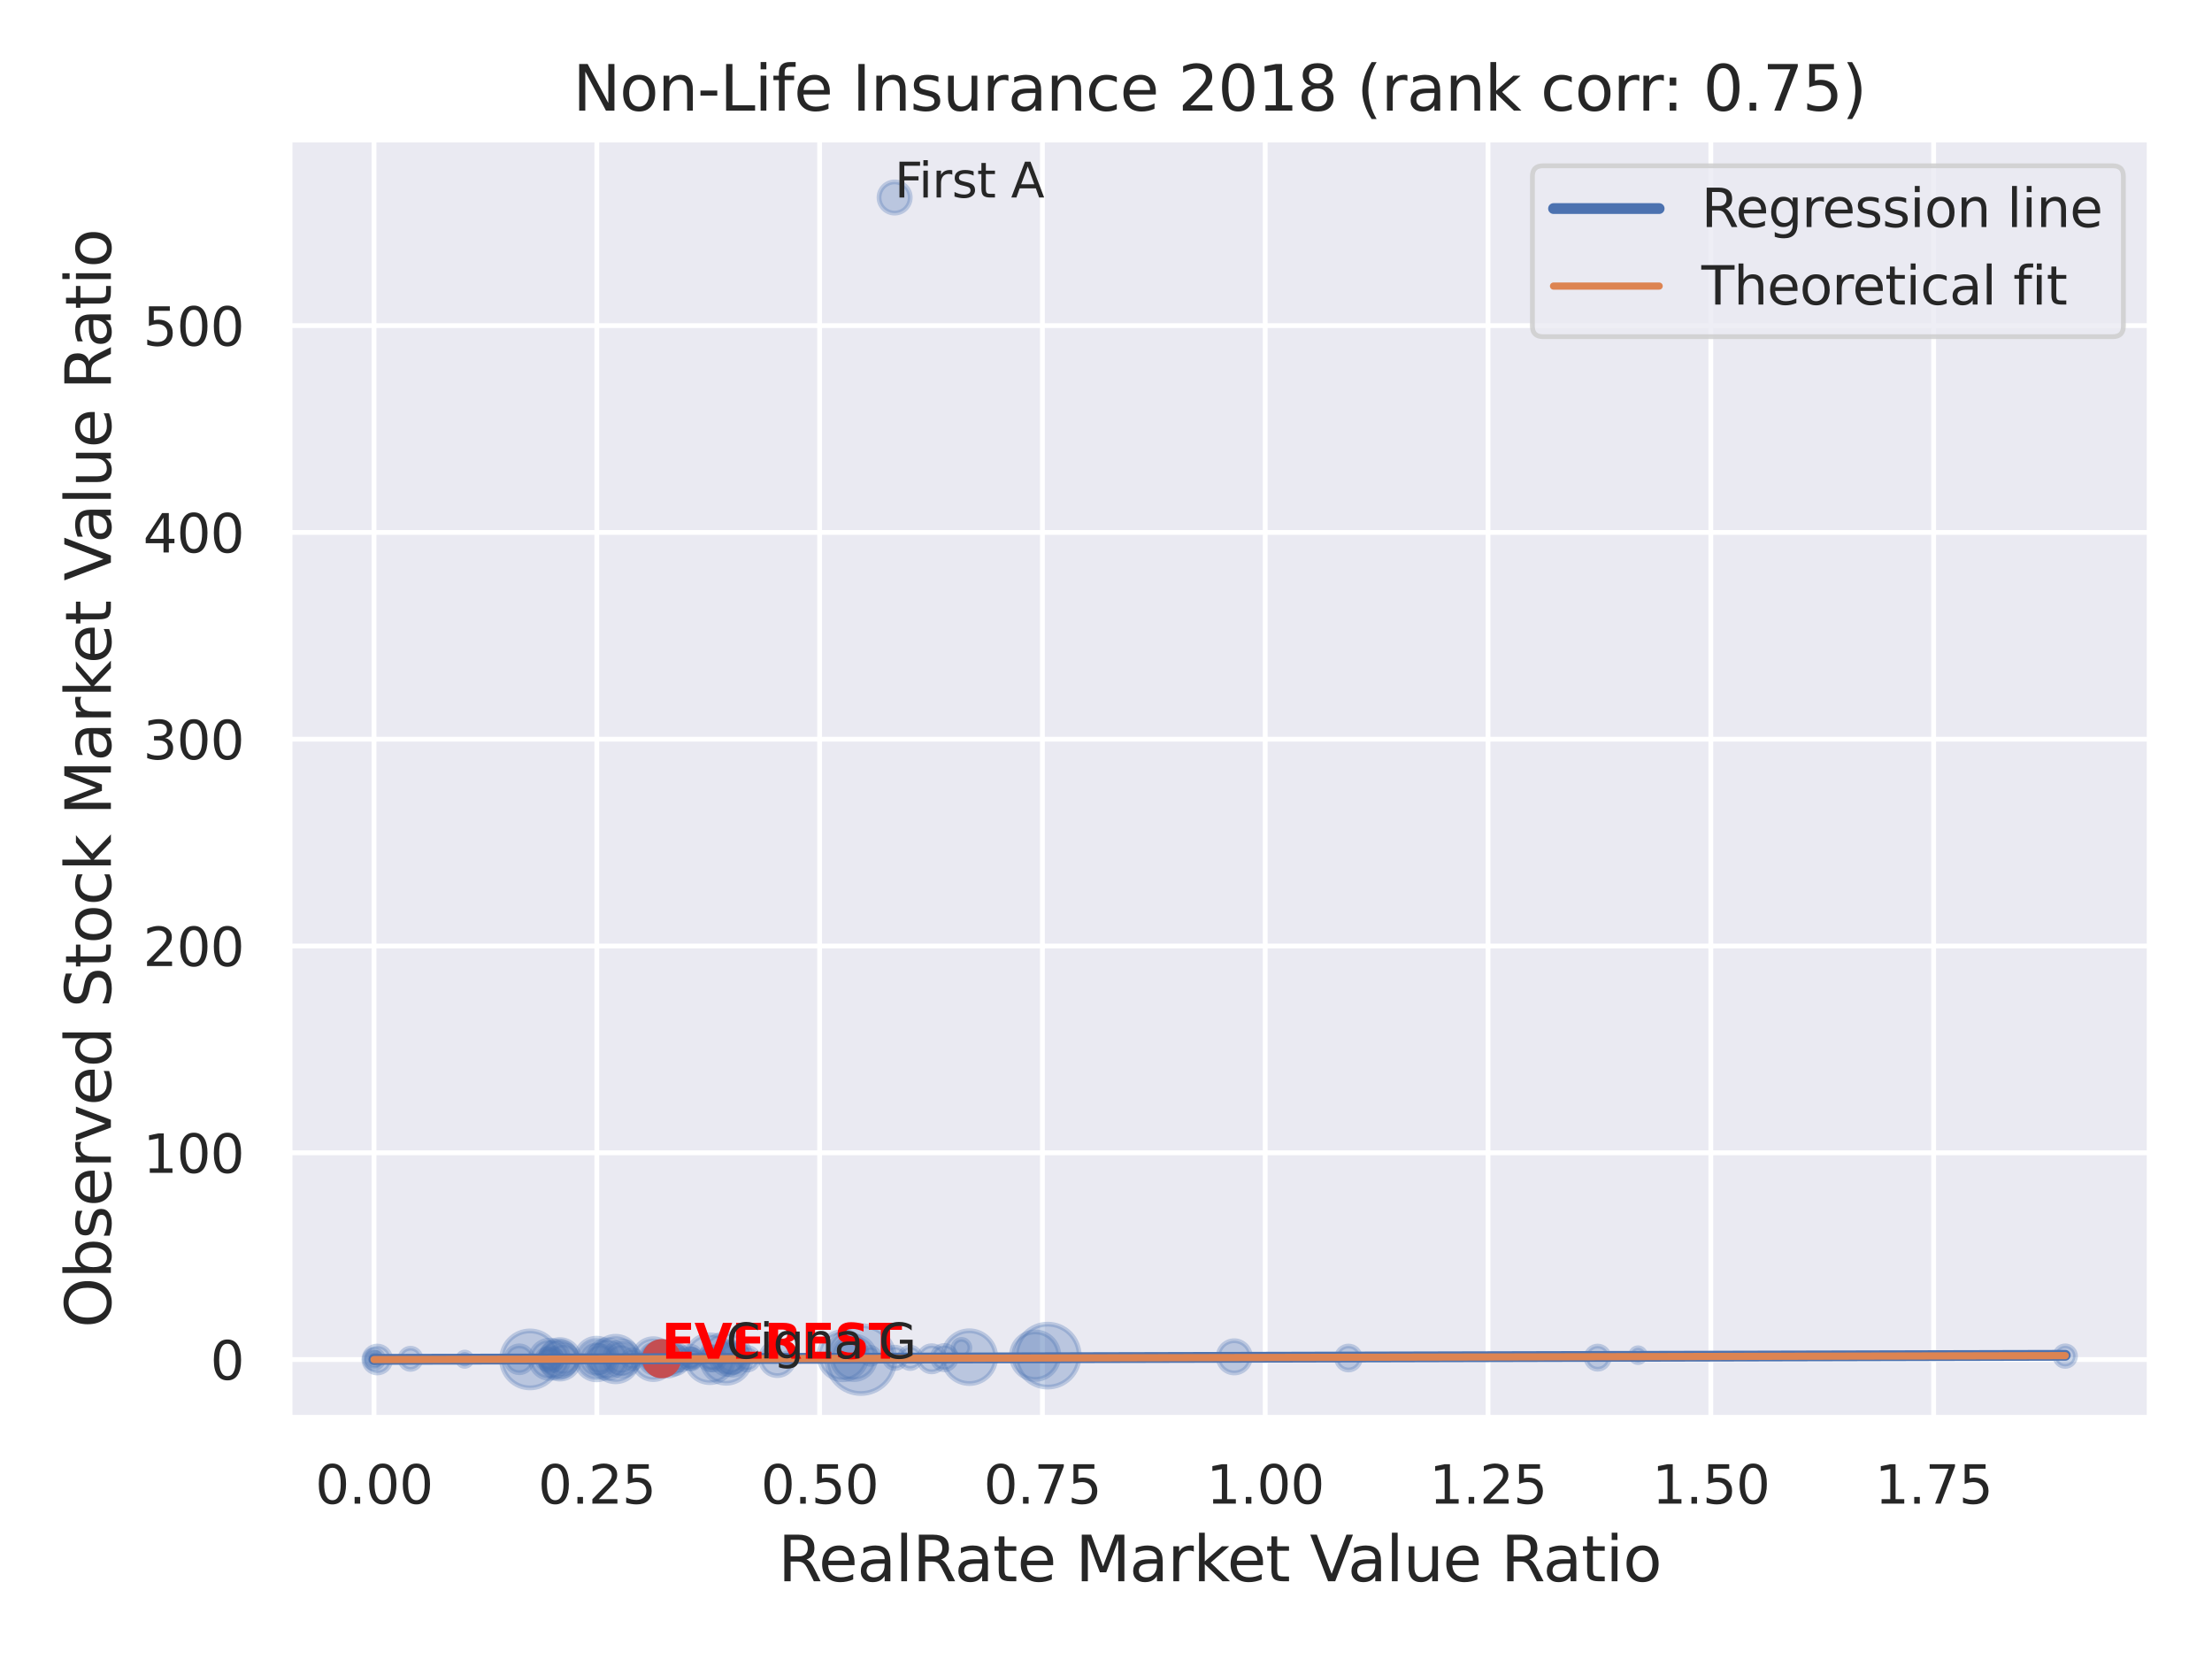 <?xml version="1.0" encoding="utf-8" standalone="no"?>
<!DOCTYPE svg PUBLIC "-//W3C//DTD SVG 1.1//EN"
  "http://www.w3.org/Graphics/SVG/1.1/DTD/svg11.dtd">
<svg xmlns:xlink="http://www.w3.org/1999/xlink" width="460.8pt" height="345.6pt" viewBox="0 0 460.8 345.6" xmlns="http://www.w3.org/2000/svg" version="1.1">
 <defs>
  <style type="text/css">*{stroke-linejoin: round; stroke-linecap: butt}</style>
 </defs>
 <g id="figure_1">
  <g id="patch_1">
   <path d="M 0 345.6 
L 460.8 345.6 
L 460.8 0 
L 0 0 
z
" style="fill: #ffffff"/>
  </g>
  <g id="axes_1">
   <g id="patch_2">
    <path d="M 60.3 295.38 
L 447.84 295.38 
L 447.84 29.04 
L 60.3 29.04 
z
" style="fill: #eaeaf2"/>
   </g>
   <g id="matplotlib.axis_1">
    <g id="xtick_1">
     <g id="line2d_1">
      <path d="M 77.915 295.38 
L 77.915 29.04 
" clip-path="url(#p83facc1548)" style="fill: none; stroke: #ffffff; stroke-linecap: round"/>
     </g>
     <g id="text_1">
      <!-- 0.00 -->
      <g style="fill: #262626" transform="translate(65.669 313.238) scale(0.11 -0.11)">
       <defs>
        <path id="DejaVuSans-30" d="M 2034 4250 
Q 1547 4250 1301 3770 
Q 1056 3291 1056 2328 
Q 1056 1369 1301 889 
Q 1547 409 2034 409 
Q 2525 409 2770 889 
Q 3016 1369 3016 2328 
Q 3016 3291 2770 3770 
Q 2525 4250 2034 4250 
z
M 2034 4750 
Q 2819 4750 3233 4129 
Q 3647 3509 3647 2328 
Q 3647 1150 3233 529 
Q 2819 -91 2034 -91 
Q 1250 -91 836 529 
Q 422 1150 422 2328 
Q 422 3509 836 4129 
Q 1250 4750 2034 4750 
z
" transform="scale(0.016)"/>
        <path id="DejaVuSans-2e" d="M 684 794 
L 1344 794 
L 1344 0 
L 684 0 
L 684 794 
z
" transform="scale(0.016)"/>
       </defs>
       <use xlink:href="#DejaVuSans-30"/>
       <use xlink:href="#DejaVuSans-2e" x="63.623"/>
       <use xlink:href="#DejaVuSans-30" x="95.41"/>
       <use xlink:href="#DejaVuSans-30" x="159.033"/>
      </g>
     </g>
    </g>
    <g id="xtick_2">
     <g id="line2d_2">
      <path d="M 124.329 295.38 
L 124.329 29.04 
" clip-path="url(#p83facc1548)" style="fill: none; stroke: #ffffff; stroke-linecap: round"/>
     </g>
     <g id="text_2">
      <!-- 0.25 -->
      <g style="fill: #262626" transform="translate(112.083 313.238) scale(0.11 -0.11)">
       <defs>
        <path id="DejaVuSans-32" d="M 1228 531 
L 3431 531 
L 3431 0 
L 469 0 
L 469 531 
Q 828 903 1448 1529 
Q 2069 2156 2228 2338 
Q 2531 2678 2651 2914 
Q 2772 3150 2772 3378 
Q 2772 3750 2511 3984 
Q 2250 4219 1831 4219 
Q 1534 4219 1204 4116 
Q 875 4013 500 3803 
L 500 4441 
Q 881 4594 1212 4672 
Q 1544 4750 1819 4750 
Q 2544 4750 2975 4387 
Q 3406 4025 3406 3419 
Q 3406 3131 3298 2873 
Q 3191 2616 2906 2266 
Q 2828 2175 2409 1742 
Q 1991 1309 1228 531 
z
" transform="scale(0.016)"/>
        <path id="DejaVuSans-35" d="M 691 4666 
L 3169 4666 
L 3169 4134 
L 1269 4134 
L 1269 2991 
Q 1406 3038 1543 3061 
Q 1681 3084 1819 3084 
Q 2600 3084 3056 2656 
Q 3513 2228 3513 1497 
Q 3513 744 3044 326 
Q 2575 -91 1722 -91 
Q 1428 -91 1123 -41 
Q 819 9 494 109 
L 494 744 
Q 775 591 1075 516 
Q 1375 441 1709 441 
Q 2250 441 2565 725 
Q 2881 1009 2881 1497 
Q 2881 1984 2565 2268 
Q 2250 2553 1709 2553 
Q 1456 2553 1204 2497 
Q 953 2441 691 2322 
L 691 4666 
z
" transform="scale(0.016)"/>
       </defs>
       <use xlink:href="#DejaVuSans-30"/>
       <use xlink:href="#DejaVuSans-2e" x="63.623"/>
       <use xlink:href="#DejaVuSans-32" x="95.41"/>
       <use xlink:href="#DejaVuSans-35" x="159.033"/>
      </g>
     </g>
    </g>
    <g id="xtick_3">
     <g id="line2d_3">
      <path d="M 170.743 295.38 
L 170.743 29.04 
" clip-path="url(#p83facc1548)" style="fill: none; stroke: #ffffff; stroke-linecap: round"/>
     </g>
     <g id="text_3">
      <!-- 0.50 -->
      <g style="fill: #262626" transform="translate(158.497 313.238) scale(0.11 -0.11)">
       <use xlink:href="#DejaVuSans-30"/>
       <use xlink:href="#DejaVuSans-2e" x="63.623"/>
       <use xlink:href="#DejaVuSans-35" x="95.41"/>
       <use xlink:href="#DejaVuSans-30" x="159.033"/>
      </g>
     </g>
    </g>
    <g id="xtick_4">
     <g id="line2d_4">
      <path d="M 217.157 295.38 
L 217.157 29.04 
" clip-path="url(#p83facc1548)" style="fill: none; stroke: #ffffff; stroke-linecap: round"/>
     </g>
     <g id="text_4">
      <!-- 0.75 -->
      <g style="fill: #262626" transform="translate(204.911 313.238) scale(0.11 -0.11)">
       <defs>
        <path id="DejaVuSans-37" d="M 525 4666 
L 3525 4666 
L 3525 4397 
L 1831 0 
L 1172 0 
L 2766 4134 
L 525 4134 
L 525 4666 
z
" transform="scale(0.016)"/>
       </defs>
       <use xlink:href="#DejaVuSans-30"/>
       <use xlink:href="#DejaVuSans-2e" x="63.623"/>
       <use xlink:href="#DejaVuSans-37" x="95.41"/>
       <use xlink:href="#DejaVuSans-35" x="159.033"/>
      </g>
     </g>
    </g>
    <g id="xtick_5">
     <g id="line2d_5">
      <path d="M 263.571 295.38 
L 263.571 29.04 
" clip-path="url(#p83facc1548)" style="fill: none; stroke: #ffffff; stroke-linecap: round"/>
     </g>
     <g id="text_5">
      <!-- 1.00 -->
      <g style="fill: #262626" transform="translate(251.324 313.238) scale(0.11 -0.11)">
       <defs>
        <path id="DejaVuSans-31" d="M 794 531 
L 1825 531 
L 1825 4091 
L 703 3866 
L 703 4441 
L 1819 4666 
L 2450 4666 
L 2450 531 
L 3481 531 
L 3481 0 
L 794 0 
L 794 531 
z
" transform="scale(0.016)"/>
       </defs>
       <use xlink:href="#DejaVuSans-31"/>
       <use xlink:href="#DejaVuSans-2e" x="63.623"/>
       <use xlink:href="#DejaVuSans-30" x="95.41"/>
       <use xlink:href="#DejaVuSans-30" x="159.033"/>
      </g>
     </g>
    </g>
    <g id="xtick_6">
     <g id="line2d_6">
      <path d="M 309.984 295.38 
L 309.984 29.04 
" clip-path="url(#p83facc1548)" style="fill: none; stroke: #ffffff; stroke-linecap: round"/>
     </g>
     <g id="text_6">
      <!-- 1.25 -->
      <g style="fill: #262626" transform="translate(297.738 313.238) scale(0.11 -0.11)">
       <use xlink:href="#DejaVuSans-31"/>
       <use xlink:href="#DejaVuSans-2e" x="63.623"/>
       <use xlink:href="#DejaVuSans-32" x="95.41"/>
       <use xlink:href="#DejaVuSans-35" x="159.033"/>
      </g>
     </g>
    </g>
    <g id="xtick_7">
     <g id="line2d_7">
      <path d="M 356.398 295.38 
L 356.398 29.04 
" clip-path="url(#p83facc1548)" style="fill: none; stroke: #ffffff; stroke-linecap: round"/>
     </g>
     <g id="text_7">
      <!-- 1.50 -->
      <g style="fill: #262626" transform="translate(344.152 313.238) scale(0.11 -0.11)">
       <use xlink:href="#DejaVuSans-31"/>
       <use xlink:href="#DejaVuSans-2e" x="63.623"/>
       <use xlink:href="#DejaVuSans-35" x="95.41"/>
       <use xlink:href="#DejaVuSans-30" x="159.033"/>
      </g>
     </g>
    </g>
    <g id="xtick_8">
     <g id="line2d_8">
      <path d="M 402.812 295.38 
L 402.812 29.04 
" clip-path="url(#p83facc1548)" style="fill: none; stroke: #ffffff; stroke-linecap: round"/>
     </g>
     <g id="text_8">
      <!-- 1.75 -->
      <g style="fill: #262626" transform="translate(390.566 313.238) scale(0.11 -0.11)">
       <use xlink:href="#DejaVuSans-31"/>
       <use xlink:href="#DejaVuSans-2e" x="63.623"/>
       <use xlink:href="#DejaVuSans-37" x="95.41"/>
       <use xlink:href="#DejaVuSans-35" x="159.033"/>
      </g>
     </g>
    </g>
    <g id="text_9">
     <!-- RealRate Market Value Ratio -->
     <g style="fill: #262626" transform="translate(162.084 329.404) scale(0.13 -0.13)">
      <defs>
       <path id="DejaVuSans-52" d="M 2841 2188 
Q 3044 2119 3236 1894 
Q 3428 1669 3622 1275 
L 4263 0 
L 3584 0 
L 2988 1197 
Q 2756 1666 2539 1819 
Q 2322 1972 1947 1972 
L 1259 1972 
L 1259 0 
L 628 0 
L 628 4666 
L 2053 4666 
Q 2853 4666 3247 4331 
Q 3641 3997 3641 3322 
Q 3641 2881 3436 2590 
Q 3231 2300 2841 2188 
z
M 1259 4147 
L 1259 2491 
L 2053 2491 
Q 2509 2491 2742 2702 
Q 2975 2913 2975 3322 
Q 2975 3731 2742 3939 
Q 2509 4147 2053 4147 
L 1259 4147 
z
" transform="scale(0.016)"/>
       <path id="DejaVuSans-65" d="M 3597 1894 
L 3597 1613 
L 953 1613 
Q 991 1019 1311 708 
Q 1631 397 2203 397 
Q 2534 397 2845 478 
Q 3156 559 3463 722 
L 3463 178 
Q 3153 47 2828 -22 
Q 2503 -91 2169 -91 
Q 1331 -91 842 396 
Q 353 884 353 1716 
Q 353 2575 817 3079 
Q 1281 3584 2069 3584 
Q 2775 3584 3186 3129 
Q 3597 2675 3597 1894 
z
M 3022 2063 
Q 3016 2534 2758 2815 
Q 2500 3097 2075 3097 
Q 1594 3097 1305 2825 
Q 1016 2553 972 2059 
L 3022 2063 
z
" transform="scale(0.016)"/>
       <path id="DejaVuSans-61" d="M 2194 1759 
Q 1497 1759 1228 1600 
Q 959 1441 959 1056 
Q 959 750 1161 570 
Q 1363 391 1709 391 
Q 2188 391 2477 730 
Q 2766 1069 2766 1631 
L 2766 1759 
L 2194 1759 
z
M 3341 1997 
L 3341 0 
L 2766 0 
L 2766 531 
Q 2569 213 2275 61 
Q 1981 -91 1556 -91 
Q 1019 -91 701 211 
Q 384 513 384 1019 
Q 384 1609 779 1909 
Q 1175 2209 1959 2209 
L 2766 2209 
L 2766 2266 
Q 2766 2663 2505 2880 
Q 2244 3097 1772 3097 
Q 1472 3097 1187 3025 
Q 903 2953 641 2809 
L 641 3341 
Q 956 3463 1253 3523 
Q 1550 3584 1831 3584 
Q 2591 3584 2966 3190 
Q 3341 2797 3341 1997 
z
" transform="scale(0.016)"/>
       <path id="DejaVuSans-6c" d="M 603 4863 
L 1178 4863 
L 1178 0 
L 603 0 
L 603 4863 
z
" transform="scale(0.016)"/>
       <path id="DejaVuSans-74" d="M 1172 4494 
L 1172 3500 
L 2356 3500 
L 2356 3053 
L 1172 3053 
L 1172 1153 
Q 1172 725 1289 603 
Q 1406 481 1766 481 
L 2356 481 
L 2356 0 
L 1766 0 
Q 1100 0 847 248 
Q 594 497 594 1153 
L 594 3053 
L 172 3053 
L 172 3500 
L 594 3500 
L 594 4494 
L 1172 4494 
z
" transform="scale(0.016)"/>
       <path id="DejaVuSans-20" transform="scale(0.016)"/>
       <path id="DejaVuSans-4d" d="M 628 4666 
L 1569 4666 
L 2759 1491 
L 3956 4666 
L 4897 4666 
L 4897 0 
L 4281 0 
L 4281 4097 
L 3078 897 
L 2444 897 
L 1241 4097 
L 1241 0 
L 628 0 
L 628 4666 
z
" transform="scale(0.016)"/>
       <path id="DejaVuSans-72" d="M 2631 2963 
Q 2534 3019 2420 3045 
Q 2306 3072 2169 3072 
Q 1681 3072 1420 2755 
Q 1159 2438 1159 1844 
L 1159 0 
L 581 0 
L 581 3500 
L 1159 3500 
L 1159 2956 
Q 1341 3275 1631 3429 
Q 1922 3584 2338 3584 
Q 2397 3584 2469 3576 
Q 2541 3569 2628 3553 
L 2631 2963 
z
" transform="scale(0.016)"/>
       <path id="DejaVuSans-6b" d="M 581 4863 
L 1159 4863 
L 1159 1991 
L 2875 3500 
L 3609 3500 
L 1753 1863 
L 3688 0 
L 2938 0 
L 1159 1709 
L 1159 0 
L 581 0 
L 581 4863 
z
" transform="scale(0.016)"/>
       <path id="DejaVuSans-56" d="M 1831 0 
L 50 4666 
L 709 4666 
L 2188 738 
L 3669 4666 
L 4325 4666 
L 2547 0 
L 1831 0 
z
" transform="scale(0.016)"/>
       <path id="DejaVuSans-75" d="M 544 1381 
L 544 3500 
L 1119 3500 
L 1119 1403 
Q 1119 906 1312 657 
Q 1506 409 1894 409 
Q 2359 409 2629 706 
Q 2900 1003 2900 1516 
L 2900 3500 
L 3475 3500 
L 3475 0 
L 2900 0 
L 2900 538 
Q 2691 219 2414 64 
Q 2138 -91 1772 -91 
Q 1169 -91 856 284 
Q 544 659 544 1381 
z
M 1991 3584 
L 1991 3584 
z
" transform="scale(0.016)"/>
       <path id="DejaVuSans-69" d="M 603 3500 
L 1178 3500 
L 1178 0 
L 603 0 
L 603 3500 
z
M 603 4863 
L 1178 4863 
L 1178 4134 
L 603 4134 
L 603 4863 
z
" transform="scale(0.016)"/>
       <path id="DejaVuSans-6f" d="M 1959 3097 
Q 1497 3097 1228 2736 
Q 959 2375 959 1747 
Q 959 1119 1226 758 
Q 1494 397 1959 397 
Q 2419 397 2687 759 
Q 2956 1122 2956 1747 
Q 2956 2369 2687 2733 
Q 2419 3097 1959 3097 
z
M 1959 3584 
Q 2709 3584 3137 3096 
Q 3566 2609 3566 1747 
Q 3566 888 3137 398 
Q 2709 -91 1959 -91 
Q 1206 -91 779 398 
Q 353 888 353 1747 
Q 353 2609 779 3096 
Q 1206 3584 1959 3584 
z
" transform="scale(0.016)"/>
      </defs>
      <use xlink:href="#DejaVuSans-52"/>
      <use xlink:href="#DejaVuSans-65" x="64.982"/>
      <use xlink:href="#DejaVuSans-61" x="126.506"/>
      <use xlink:href="#DejaVuSans-6c" x="187.785"/>
      <use xlink:href="#DejaVuSans-52" x="215.568"/>
      <use xlink:href="#DejaVuSans-61" x="282.801"/>
      <use xlink:href="#DejaVuSans-74" x="344.08"/>
      <use xlink:href="#DejaVuSans-65" x="383.289"/>
      <use xlink:href="#DejaVuSans-20" x="444.812"/>
      <use xlink:href="#DejaVuSans-4d" x="476.6"/>
      <use xlink:href="#DejaVuSans-61" x="562.879"/>
      <use xlink:href="#DejaVuSans-72" x="624.158"/>
      <use xlink:href="#DejaVuSans-6b" x="665.271"/>
      <use xlink:href="#DejaVuSans-65" x="719.557"/>
      <use xlink:href="#DejaVuSans-74" x="781.08"/>
      <use xlink:href="#DejaVuSans-20" x="820.289"/>
      <use xlink:href="#DejaVuSans-56" x="852.076"/>
      <use xlink:href="#DejaVuSans-61" x="912.734"/>
      <use xlink:href="#DejaVuSans-6c" x="974.014"/>
      <use xlink:href="#DejaVuSans-75" x="1001.797"/>
      <use xlink:href="#DejaVuSans-65" x="1065.176"/>
      <use xlink:href="#DejaVuSans-20" x="1126.699"/>
      <use xlink:href="#DejaVuSans-52" x="1158.486"/>
      <use xlink:href="#DejaVuSans-61" x="1225.719"/>
      <use xlink:href="#DejaVuSans-74" x="1286.998"/>
      <use xlink:href="#DejaVuSans-69" x="1326.207"/>
      <use xlink:href="#DejaVuSans-6f" x="1353.99"/>
     </g>
    </g>
   </g>
   <g id="matplotlib.axis_2">
    <g id="ytick_1">
     <g id="line2d_9">
      <path d="M 60.3 283.219 
L 447.84 283.219 
" clip-path="url(#p83facc1548)" style="fill: none; stroke: #ffffff; stroke-linecap: round"/>
     </g>
     <g id="text_10">
      <!-- 0 -->
      <g style="fill: #262626" transform="translate(43.801 287.398) scale(0.11 -0.11)">
       <use xlink:href="#DejaVuSans-30"/>
      </g>
     </g>
    </g>
    <g id="ytick_2">
     <g id="line2d_10">
      <path d="M 60.3 240.143 
L 447.84 240.143 
" clip-path="url(#p83facc1548)" style="fill: none; stroke: #ffffff; stroke-linecap: round"/>
     </g>
     <g id="text_11">
      <!-- 100 -->
      <g style="fill: #262626" transform="translate(29.804 244.322) scale(0.11 -0.11)">
       <use xlink:href="#DejaVuSans-31"/>
       <use xlink:href="#DejaVuSans-30" x="63.623"/>
       <use xlink:href="#DejaVuSans-30" x="127.246"/>
      </g>
     </g>
    </g>
    <g id="ytick_3">
     <g id="line2d_11">
      <path d="M 60.3 197.067 
L 447.84 197.067 
" clip-path="url(#p83facc1548)" style="fill: none; stroke: #ffffff; stroke-linecap: round"/>
     </g>
     <g id="text_12">
      <!-- 200 -->
      <g style="fill: #262626" transform="translate(29.804 201.246) scale(0.11 -0.11)">
       <use xlink:href="#DejaVuSans-32"/>
       <use xlink:href="#DejaVuSans-30" x="63.623"/>
       <use xlink:href="#DejaVuSans-30" x="127.246"/>
      </g>
     </g>
    </g>
    <g id="ytick_4">
     <g id="line2d_12">
      <path d="M 60.3 153.991 
L 447.84 153.991 
" clip-path="url(#p83facc1548)" style="fill: none; stroke: #ffffff; stroke-linecap: round"/>
     </g>
     <g id="text_13">
      <!-- 300 -->
      <g style="fill: #262626" transform="translate(29.804 158.17) scale(0.11 -0.11)">
       <defs>
        <path id="DejaVuSans-33" d="M 2597 2516 
Q 3050 2419 3304 2112 
Q 3559 1806 3559 1356 
Q 3559 666 3084 287 
Q 2609 -91 1734 -91 
Q 1441 -91 1130 -33 
Q 819 25 488 141 
L 488 750 
Q 750 597 1062 519 
Q 1375 441 1716 441 
Q 2309 441 2620 675 
Q 2931 909 2931 1356 
Q 2931 1769 2642 2001 
Q 2353 2234 1838 2234 
L 1294 2234 
L 1294 2753 
L 1863 2753 
Q 2328 2753 2575 2939 
Q 2822 3125 2822 3475 
Q 2822 3834 2567 4026 
Q 2313 4219 1838 4219 
Q 1578 4219 1281 4162 
Q 984 4106 628 3988 
L 628 4550 
Q 988 4650 1302 4700 
Q 1616 4750 1894 4750 
Q 2613 4750 3031 4423 
Q 3450 4097 3450 3541 
Q 3450 3153 3228 2886 
Q 3006 2619 2597 2516 
z
" transform="scale(0.016)"/>
       </defs>
       <use xlink:href="#DejaVuSans-33"/>
       <use xlink:href="#DejaVuSans-30" x="63.623"/>
       <use xlink:href="#DejaVuSans-30" x="127.246"/>
      </g>
     </g>
    </g>
    <g id="ytick_5">
     <g id="line2d_13">
      <path d="M 60.3 110.915 
L 447.84 110.915 
" clip-path="url(#p83facc1548)" style="fill: none; stroke: #ffffff; stroke-linecap: round"/>
     </g>
     <g id="text_14">
      <!-- 400 -->
      <g style="fill: #262626" transform="translate(29.804 115.094) scale(0.11 -0.11)">
       <defs>
        <path id="DejaVuSans-34" d="M 2419 4116 
L 825 1625 
L 2419 1625 
L 2419 4116 
z
M 2253 4666 
L 3047 4666 
L 3047 1625 
L 3713 1625 
L 3713 1100 
L 3047 1100 
L 3047 0 
L 2419 0 
L 2419 1100 
L 313 1100 
L 313 1709 
L 2253 4666 
z
" transform="scale(0.016)"/>
       </defs>
       <use xlink:href="#DejaVuSans-34"/>
       <use xlink:href="#DejaVuSans-30" x="63.623"/>
       <use xlink:href="#DejaVuSans-30" x="127.246"/>
      </g>
     </g>
    </g>
    <g id="ytick_6">
     <g id="line2d_14">
      <path d="M 60.3 67.839 
L 447.84 67.839 
" clip-path="url(#p83facc1548)" style="fill: none; stroke: #ffffff; stroke-linecap: round"/>
     </g>
     <g id="text_15">
      <!-- 500 -->
      <g style="fill: #262626" transform="translate(29.804 72.018) scale(0.11 -0.11)">
       <use xlink:href="#DejaVuSans-35"/>
       <use xlink:href="#DejaVuSans-30" x="63.623"/>
       <use xlink:href="#DejaVuSans-30" x="127.246"/>
      </g>
     </g>
    </g>
    <g id="text_16">
     <!-- Observed Stock Market Value Ratio -->
     <g style="fill: #262626" transform="translate(23.1 276.612) rotate(-90) scale(0.13 -0.13)">
      <defs>
       <path id="DejaVuSans-4f" d="M 2522 4238 
Q 1834 4238 1429 3725 
Q 1025 3213 1025 2328 
Q 1025 1447 1429 934 
Q 1834 422 2522 422 
Q 3209 422 3611 934 
Q 4013 1447 4013 2328 
Q 4013 3213 3611 3725 
Q 3209 4238 2522 4238 
z
M 2522 4750 
Q 3503 4750 4090 4092 
Q 4678 3434 4678 2328 
Q 4678 1225 4090 567 
Q 3503 -91 2522 -91 
Q 1538 -91 948 565 
Q 359 1222 359 2328 
Q 359 3434 948 4092 
Q 1538 4750 2522 4750 
z
" transform="scale(0.016)"/>
       <path id="DejaVuSans-62" d="M 3116 1747 
Q 3116 2381 2855 2742 
Q 2594 3103 2138 3103 
Q 1681 3103 1420 2742 
Q 1159 2381 1159 1747 
Q 1159 1113 1420 752 
Q 1681 391 2138 391 
Q 2594 391 2855 752 
Q 3116 1113 3116 1747 
z
M 1159 2969 
Q 1341 3281 1617 3432 
Q 1894 3584 2278 3584 
Q 2916 3584 3314 3078 
Q 3713 2572 3713 1747 
Q 3713 922 3314 415 
Q 2916 -91 2278 -91 
Q 1894 -91 1617 61 
Q 1341 213 1159 525 
L 1159 0 
L 581 0 
L 581 4863 
L 1159 4863 
L 1159 2969 
z
" transform="scale(0.016)"/>
       <path id="DejaVuSans-73" d="M 2834 3397 
L 2834 2853 
Q 2591 2978 2328 3040 
Q 2066 3103 1784 3103 
Q 1356 3103 1142 2972 
Q 928 2841 928 2578 
Q 928 2378 1081 2264 
Q 1234 2150 1697 2047 
L 1894 2003 
Q 2506 1872 2764 1633 
Q 3022 1394 3022 966 
Q 3022 478 2636 193 
Q 2250 -91 1575 -91 
Q 1294 -91 989 -36 
Q 684 19 347 128 
L 347 722 
Q 666 556 975 473 
Q 1284 391 1588 391 
Q 1994 391 2212 530 
Q 2431 669 2431 922 
Q 2431 1156 2273 1281 
Q 2116 1406 1581 1522 
L 1381 1569 
Q 847 1681 609 1914 
Q 372 2147 372 2553 
Q 372 3047 722 3315 
Q 1072 3584 1716 3584 
Q 2034 3584 2315 3537 
Q 2597 3491 2834 3397 
z
" transform="scale(0.016)"/>
       <path id="DejaVuSans-76" d="M 191 3500 
L 800 3500 
L 1894 563 
L 2988 3500 
L 3597 3500 
L 2284 0 
L 1503 0 
L 191 3500 
z
" transform="scale(0.016)"/>
       <path id="DejaVuSans-64" d="M 2906 2969 
L 2906 4863 
L 3481 4863 
L 3481 0 
L 2906 0 
L 2906 525 
Q 2725 213 2448 61 
Q 2172 -91 1784 -91 
Q 1150 -91 751 415 
Q 353 922 353 1747 
Q 353 2572 751 3078 
Q 1150 3584 1784 3584 
Q 2172 3584 2448 3432 
Q 2725 3281 2906 2969 
z
M 947 1747 
Q 947 1113 1208 752 
Q 1469 391 1925 391 
Q 2381 391 2643 752 
Q 2906 1113 2906 1747 
Q 2906 2381 2643 2742 
Q 2381 3103 1925 3103 
Q 1469 3103 1208 2742 
Q 947 2381 947 1747 
z
" transform="scale(0.016)"/>
       <path id="DejaVuSans-53" d="M 3425 4513 
L 3425 3897 
Q 3066 4069 2747 4153 
Q 2428 4238 2131 4238 
Q 1616 4238 1336 4038 
Q 1056 3838 1056 3469 
Q 1056 3159 1242 3001 
Q 1428 2844 1947 2747 
L 2328 2669 
Q 3034 2534 3370 2195 
Q 3706 1856 3706 1288 
Q 3706 609 3251 259 
Q 2797 -91 1919 -91 
Q 1588 -91 1214 -16 
Q 841 59 441 206 
L 441 856 
Q 825 641 1194 531 
Q 1563 422 1919 422 
Q 2459 422 2753 634 
Q 3047 847 3047 1241 
Q 3047 1584 2836 1778 
Q 2625 1972 2144 2069 
L 1759 2144 
Q 1053 2284 737 2584 
Q 422 2884 422 3419 
Q 422 4038 858 4394 
Q 1294 4750 2059 4750 
Q 2388 4750 2728 4690 
Q 3069 4631 3425 4513 
z
" transform="scale(0.016)"/>
       <path id="DejaVuSans-63" d="M 3122 3366 
L 3122 2828 
Q 2878 2963 2633 3030 
Q 2388 3097 2138 3097 
Q 1578 3097 1268 2742 
Q 959 2388 959 1747 
Q 959 1106 1268 751 
Q 1578 397 2138 397 
Q 2388 397 2633 464 
Q 2878 531 3122 666 
L 3122 134 
Q 2881 22 2623 -34 
Q 2366 -91 2075 -91 
Q 1284 -91 818 406 
Q 353 903 353 1747 
Q 353 2603 823 3093 
Q 1294 3584 2113 3584 
Q 2378 3584 2631 3529 
Q 2884 3475 3122 3366 
z
" transform="scale(0.016)"/>
      </defs>
      <use xlink:href="#DejaVuSans-4f"/>
      <use xlink:href="#DejaVuSans-62" x="78.711"/>
      <use xlink:href="#DejaVuSans-73" x="142.188"/>
      <use xlink:href="#DejaVuSans-65" x="194.287"/>
      <use xlink:href="#DejaVuSans-72" x="255.811"/>
      <use xlink:href="#DejaVuSans-76" x="296.924"/>
      <use xlink:href="#DejaVuSans-65" x="356.104"/>
      <use xlink:href="#DejaVuSans-64" x="417.627"/>
      <use xlink:href="#DejaVuSans-20" x="481.104"/>
      <use xlink:href="#DejaVuSans-53" x="512.891"/>
      <use xlink:href="#DejaVuSans-74" x="576.367"/>
      <use xlink:href="#DejaVuSans-6f" x="615.576"/>
      <use xlink:href="#DejaVuSans-63" x="676.758"/>
      <use xlink:href="#DejaVuSans-6b" x="731.738"/>
      <use xlink:href="#DejaVuSans-20" x="789.648"/>
      <use xlink:href="#DejaVuSans-4d" x="821.436"/>
      <use xlink:href="#DejaVuSans-61" x="907.715"/>
      <use xlink:href="#DejaVuSans-72" x="968.994"/>
      <use xlink:href="#DejaVuSans-6b" x="1010.107"/>
      <use xlink:href="#DejaVuSans-65" x="1064.393"/>
      <use xlink:href="#DejaVuSans-74" x="1125.916"/>
      <use xlink:href="#DejaVuSans-20" x="1165.125"/>
      <use xlink:href="#DejaVuSans-56" x="1196.912"/>
      <use xlink:href="#DejaVuSans-61" x="1257.57"/>
      <use xlink:href="#DejaVuSans-6c" x="1318.85"/>
      <use xlink:href="#DejaVuSans-75" x="1346.633"/>
      <use xlink:href="#DejaVuSans-65" x="1410.012"/>
      <use xlink:href="#DejaVuSans-20" x="1471.535"/>
      <use xlink:href="#DejaVuSans-52" x="1503.322"/>
      <use xlink:href="#DejaVuSans-61" x="1570.555"/>
      <use xlink:href="#DejaVuSans-74" x="1631.834"/>
      <use xlink:href="#DejaVuSans-69" x="1671.043"/>
      <use xlink:href="#DejaVuSans-6f" x="1698.826"/>
     </g>
    </g>
   </g>
   <g id="PathCollection_1">
    <path d="M 128.243 287.852 
C 129.502 287.852 130.708 287.353 131.598 286.463 
C 132.488 285.573 132.988 284.366 132.988 283.108 
C 132.988 281.85 132.488 280.643 131.598 279.753 
C 130.708 278.863 129.502 278.364 128.243 278.364 
C 126.985 278.364 125.778 278.863 124.888 279.753 
C 123.999 280.643 123.499 281.85 123.499 283.108 
C 123.499 284.366 123.999 285.573 124.888 286.463 
C 125.778 287.353 126.985 287.852 128.243 287.852 
z
" clip-path="url(#p83facc1548)" style="fill: #4c72b0; fill-opacity: 0.3; stroke: #4c72b0; stroke-opacity: 0.3"/>
    <path d="M 110.413 289.124 
C 111.988 289.124 113.498 288.499 114.611 287.386 
C 115.724 286.272 116.349 284.762 116.349 283.188 
C 116.349 281.614 115.724 280.104 114.611 278.991 
C 113.498 277.877 111.988 277.252 110.413 277.252 
C 108.839 277.252 107.329 277.877 106.216 278.991 
C 105.102 280.104 104.477 281.614 104.477 283.188 
C 104.477 284.762 105.102 286.272 106.216 287.386 
C 107.329 288.499 108.839 289.124 110.413 289.124 
z
" clip-path="url(#p83facc1548)" style="fill: #4c72b0; fill-opacity: 0.3; stroke: #4c72b0; stroke-opacity: 0.3"/>
    <path d="M 116.641 287.291 
C 117.733 287.291 118.781 286.857 119.553 286.085 
C 120.326 285.313 120.76 284.265 120.76 283.173 
C 120.76 282.08 120.326 281.033 119.553 280.26 
C 118.781 279.488 117.733 279.054 116.641 279.054 
C 115.549 279.054 114.501 279.488 113.729 280.26 
C 112.956 281.033 112.522 282.08 112.522 283.173 
C 112.522 284.265 112.956 285.313 113.729 286.085 
C 114.501 286.857 115.549 287.291 116.641 287.291 
z
" clip-path="url(#p83facc1548)" style="fill: #4c72b0; fill-opacity: 0.3; stroke: #4c72b0; stroke-opacity: 0.3"/>
    <path d="M 139.149 286.644 
C 140.104 286.644 141.019 286.265 141.694 285.59 
C 142.368 284.916 142.748 284 142.748 283.046 
C 142.748 282.092 142.368 281.176 141.694 280.502 
C 141.019 279.827 140.104 279.448 139.149 279.448 
C 138.195 279.448 137.28 279.827 136.605 280.502 
C 135.93 281.176 135.551 282.092 135.551 283.046 
C 135.551 284 135.93 284.916 136.605 285.59 
C 137.28 286.265 138.195 286.644 139.149 286.644 
z
" clip-path="url(#p83facc1548)" style="fill: #4c72b0; fill-opacity: 0.3; stroke: #4c72b0; stroke-opacity: 0.3"/>
    <path d="M 151.554 286.321 
C 152.455 286.321 153.32 285.963 153.957 285.325 
C 154.595 284.688 154.953 283.823 154.953 282.921 
C 154.953 282.02 154.595 281.155 153.957 280.517 
C 153.32 279.88 152.455 279.522 151.554 279.522 
C 150.652 279.522 149.787 279.88 149.15 280.517 
C 148.512 281.155 148.154 282.02 148.154 282.921 
C 148.154 283.823 148.512 284.688 149.15 285.325 
C 149.787 285.963 150.652 286.321 151.554 286.321 
z
" clip-path="url(#p83facc1548)" style="fill: #4c72b0; fill-opacity: 0.3; stroke: #4c72b0; stroke-opacity: 0.3"/>
    <path d="M 126.555 287.134 
C 127.62 287.134 128.641 286.711 129.393 285.958 
C 130.146 285.205 130.569 284.184 130.569 283.12 
C 130.569 282.055 130.146 281.034 129.393 280.281 
C 128.641 279.528 127.62 279.105 126.555 279.105 
C 125.49 279.105 124.469 279.528 123.717 280.281 
C 122.964 281.034 122.541 282.055 122.541 283.12 
C 122.541 284.184 122.964 285.205 123.717 285.958 
C 124.469 286.711 125.49 287.134 126.555 287.134 
z
" clip-path="url(#p83facc1548)" style="fill: #4c72b0; fill-opacity: 0.3; stroke: #4c72b0; stroke-opacity: 0.3"/>
    <path d="M 215.642 287.351 
C 216.953 287.351 218.211 286.83 219.139 285.903 
C 220.066 284.976 220.587 283.718 220.587 282.406 
C 220.587 281.095 220.066 279.837 219.139 278.91 
C 218.211 277.983 216.953 277.462 215.642 277.462 
C 214.331 277.462 213.073 277.983 212.146 278.91 
C 211.218 279.837 210.697 281.095 210.697 282.406 
C 210.697 283.718 211.218 284.976 212.146 285.903 
C 213.073 286.83 214.331 287.351 215.642 287.351 
z
" clip-path="url(#p83facc1548)" style="fill: #4c72b0; fill-opacity: 0.3; stroke: #4c72b0; stroke-opacity: 0.3"/>
    <path d="M 136.098 287.392 
C 137.228 287.392 138.312 286.943 139.111 286.144 
C 139.911 285.345 140.36 284.26 140.36 283.13 
C 140.36 282 139.911 280.916 139.111 280.116 
C 138.312 279.317 137.228 278.868 136.098 278.868 
C 134.967 278.868 133.883 279.317 133.084 280.116 
C 132.285 280.916 131.836 282 131.836 283.13 
C 131.836 284.26 132.285 285.345 133.084 286.144 
C 133.883 286.943 134.967 287.392 136.098 287.392 
z
" clip-path="url(#p83facc1548)" style="fill: #4c72b0; fill-opacity: 0.3; stroke: #4c72b0; stroke-opacity: 0.3"/>
    <path d="M 136.687 285.881 
C 137.463 285.881 138.207 285.573 138.756 285.024 
C 139.305 284.475 139.613 283.731 139.613 282.955 
C 139.613 282.179 139.305 281.434 138.756 280.885 
C 138.207 280.337 137.463 280.028 136.687 280.028 
C 135.911 280.028 135.166 280.337 134.617 280.885 
C 134.069 281.434 133.76 282.179 133.76 282.955 
C 133.76 283.731 134.069 284.475 134.617 285.024 
C 135.166 285.573 135.911 285.881 136.687 285.881 
z
" clip-path="url(#p83facc1548)" style="fill: #4c72b0; fill-opacity: 0.3; stroke: #4c72b0; stroke-opacity: 0.3"/>
    <path d="M 152.594 286.47 
C 153.499 286.47 154.367 286.111 155.007 285.471 
C 155.646 284.831 156.006 283.963 156.006 283.059 
C 156.006 282.154 155.646 281.286 155.007 280.646 
C 154.367 280.006 153.499 279.647 152.594 279.647 
C 151.69 279.647 150.822 280.006 150.182 280.646 
C 149.542 281.286 149.183 282.154 149.183 283.059 
C 149.183 283.963 149.542 284.831 150.182 285.471 
C 150.822 286.111 151.69 286.47 152.594 286.47 
z
" clip-path="url(#p83facc1548)" style="fill: #4c72b0; fill-opacity: 0.3; stroke: #4c72b0; stroke-opacity: 0.3"/>
    <path d="M 177.861 287.394 
C 179.065 287.394 180.221 286.915 181.073 286.063 
C 181.925 285.212 182.403 284.056 182.403 282.852 
C 182.403 281.647 181.925 280.491 181.073 279.64 
C 180.221 278.788 179.065 278.309 177.861 278.309 
C 176.656 278.309 175.501 278.788 174.649 279.64 
C 173.797 280.491 173.318 281.647 173.318 282.852 
C 173.318 284.056 173.797 285.212 174.649 286.063 
C 175.501 286.915 176.656 287.394 177.861 287.394 
z
" clip-path="url(#p83facc1548)" style="fill: #4c72b0; fill-opacity: 0.3; stroke: #4c72b0; stroke-opacity: 0.3"/>
    <path d="M 143.735 285.066 
C 144.353 285.066 144.946 284.82 145.383 284.383 
C 145.819 283.946 146.065 283.354 146.065 282.736 
C 146.065 282.118 145.819 281.526 145.383 281.089 
C 144.946 280.652 144.353 280.407 143.735 280.407 
C 143.118 280.407 142.525 280.652 142.088 281.089 
C 141.652 281.526 141.406 282.118 141.406 282.736 
C 141.406 283.354 141.652 283.946 142.088 284.383 
C 142.525 284.82 143.118 285.066 143.735 285.066 
z
" clip-path="url(#p83facc1548)" style="fill: #4c72b0; fill-opacity: 0.3; stroke: #4c72b0; stroke-opacity: 0.3"/>
    <path d="M 196.723 285.342 
C 197.394 285.342 198.037 285.076 198.511 284.601 
C 198.985 284.127 199.252 283.484 199.252 282.813 
C 199.252 282.143 198.985 281.5 198.511 281.025 
C 198.037 280.551 197.394 280.285 196.723 280.285 
C 196.052 280.285 195.409 280.551 194.935 281.025 
C 194.461 281.5 194.194 282.143 194.194 282.813 
C 194.194 283.484 194.461 284.127 194.935 284.601 
C 195.409 285.076 196.052 285.342 196.723 285.342 
z
" clip-path="url(#p83facc1548)" style="fill: #4c72b0; fill-opacity: 0.3; stroke: #4c72b0; stroke-opacity: 0.3"/>
    <path d="M 136.123 284.306 
C 136.448 284.306 136.76 284.177 136.99 283.947 
C 137.22 283.717 137.349 283.405 137.349 283.08 
C 137.349 282.755 137.22 282.443 136.99 282.213 
C 136.76 281.983 136.448 281.854 136.123 281.854 
C 135.797 281.854 135.486 281.983 135.256 282.213 
C 135.026 282.443 134.896 282.755 134.896 283.08 
C 134.896 283.405 135.026 283.717 135.256 283.947 
C 135.486 284.177 135.797 284.306 136.123 284.306 
z
" clip-path="url(#p83facc1548)" style="fill: #4c72b0; fill-opacity: 0.3; stroke: #4c72b0; stroke-opacity: 0.3"/>
    <path d="M 148.033 285.367 
C 148.667 285.367 149.276 285.115 149.724 284.666 
C 150.173 284.218 150.425 283.609 150.425 282.975 
C 150.425 282.341 150.173 281.733 149.724 281.284 
C 149.276 280.836 148.667 280.584 148.033 280.584 
C 147.399 280.584 146.79 280.836 146.342 281.284 
C 145.893 281.733 145.641 282.341 145.641 282.975 
C 145.641 283.609 145.893 284.218 146.342 284.666 
C 146.79 285.115 147.399 285.367 148.033 285.367 
z
" clip-path="url(#p83facc1548)" style="fill: #4c72b0; fill-opacity: 0.3; stroke: #4c72b0; stroke-opacity: 0.3"/>
    <path d="M 152.444 285.877 
C 153.206 285.877 153.937 285.574 154.476 285.035 
C 155.014 284.497 155.317 283.766 155.317 283.004 
C 155.317 282.242 155.014 281.511 154.476 280.972 
C 153.937 280.434 153.206 280.131 152.444 280.131 
C 151.682 280.131 150.951 280.434 150.413 280.972 
C 149.874 281.511 149.571 282.242 149.571 283.004 
C 149.571 283.766 149.874 284.497 150.413 285.035 
C 150.951 285.574 151.682 285.877 152.444 285.877 
z
" clip-path="url(#p83facc1548)" style="fill: #4c72b0; fill-opacity: 0.3; stroke: #4c72b0; stroke-opacity: 0.3"/>
    <path d="M 341.228 283.852 
C 341.638 283.852 342.031 283.689 342.32 283.4 
C 342.61 283.11 342.773 282.717 342.773 282.308 
C 342.773 281.898 342.61 281.505 342.32 281.216 
C 342.031 280.926 341.638 280.764 341.228 280.764 
C 340.819 280.764 340.426 280.926 340.137 281.216 
C 339.847 281.505 339.684 281.898 339.684 282.308 
C 339.684 282.717 339.847 283.11 340.137 283.4 
C 340.426 283.689 340.819 283.852 341.228 283.852 
z
" clip-path="url(#p83facc1548)" style="fill: #4c72b0; fill-opacity: 0.3; stroke: #4c72b0; stroke-opacity: 0.3"/>
    <path d="M 218.261 288.954 
C 219.999 288.954 221.667 288.264 222.896 287.034 
C 224.125 285.805 224.816 284.138 224.816 282.399 
C 224.816 280.661 224.125 278.994 222.896 277.765 
C 221.667 276.535 219.999 275.845 218.261 275.845 
C 216.523 275.845 214.855 276.535 213.626 277.765 
C 212.397 278.994 211.706 280.661 211.706 282.399 
C 211.706 284.138 212.397 285.805 213.626 287.034 
C 214.855 288.264 216.523 288.954 218.261 288.954 
z
" clip-path="url(#p83facc1548)" style="fill: #4c72b0; fill-opacity: 0.3; stroke: #4c72b0; stroke-opacity: 0.3"/>
    <path d="M 114.953 285.435 
C 115.546 285.435 116.115 285.199 116.534 284.78 
C 116.954 284.361 117.189 283.792 117.189 283.199 
C 117.189 282.606 116.954 282.037 116.534 281.618 
C 116.115 281.198 115.546 280.963 114.953 280.963 
C 114.36 280.963 113.791 281.198 113.372 281.618 
C 112.953 282.037 112.717 282.606 112.717 283.199 
C 112.717 283.792 112.953 284.361 113.372 284.78 
C 113.791 285.199 114.36 285.435 114.953 285.435 
z
" clip-path="url(#p83facc1548)" style="fill: #4c72b0; fill-opacity: 0.3; stroke: #4c72b0; stroke-opacity: 0.3"/>
    <path d="M 114.752 285.639 
C 115.405 285.639 116.032 285.379 116.494 284.917 
C 116.956 284.455 117.215 283.829 117.215 283.175 
C 117.215 282.522 116.956 281.895 116.494 281.433 
C 116.032 280.971 115.405 280.712 114.752 280.712 
C 114.098 280.712 113.472 280.971 113.01 281.433 
C 112.548 281.895 112.288 282.522 112.288 283.175 
C 112.288 283.829 112.548 284.455 113.01 284.917 
C 113.472 285.379 114.098 285.639 114.752 285.639 
z
" clip-path="url(#p83facc1548)" style="fill: #4c72b0; fill-opacity: 0.3; stroke: #4c72b0; stroke-opacity: 0.3"/>
    <path d="M 131.729 285.126 
C 132.254 285.126 132.758 284.917 133.129 284.546 
C 133.5 284.175 133.709 283.671 133.709 283.146 
C 133.709 282.621 133.5 282.117 133.129 281.746 
C 132.758 281.375 132.254 281.166 131.729 281.166 
C 131.204 281.166 130.701 281.375 130.329 281.746 
C 129.958 282.117 129.75 282.621 129.75 283.146 
C 129.75 283.671 129.958 284.175 130.329 284.546 
C 130.701 284.917 131.204 285.126 131.729 285.126 
z
" clip-path="url(#p83facc1548)" style="fill: #4c72b0; fill-opacity: 0.3; stroke: #4c72b0; stroke-opacity: 0.3"/>
    <path d="M 108.179 285.958 
C 108.922 285.958 109.635 285.662 110.16 285.137 
C 110.686 284.612 110.981 283.899 110.981 283.156 
C 110.981 282.413 110.686 281.7 110.16 281.175 
C 109.635 280.65 108.922 280.354 108.179 280.354 
C 107.436 280.354 106.724 280.65 106.198 281.175 
C 105.673 281.7 105.378 282.413 105.378 283.156 
C 105.378 283.899 105.673 284.612 106.198 285.137 
C 106.724 285.662 107.436 285.958 108.179 285.958 
z
" clip-path="url(#p83facc1548)" style="fill: #4c72b0; fill-opacity: 0.3; stroke: #4c72b0; stroke-opacity: 0.3"/>
    <path d="M 136.452 286.142 
C 137.275 286.142 138.064 285.815 138.646 285.233 
C 139.228 284.651 139.555 283.861 139.555 283.038 
C 139.555 282.215 139.228 281.426 138.646 280.844 
C 138.064 280.262 137.275 279.935 136.452 279.935 
C 135.628 279.935 134.839 280.262 134.257 280.844 
C 133.675 281.426 133.348 282.215 133.348 283.038 
C 133.348 283.861 133.675 284.651 134.257 285.233 
C 134.839 285.815 135.628 286.142 136.452 286.142 
z
" clip-path="url(#p83facc1548)" style="fill: #4c72b0; fill-opacity: 0.3; stroke: #4c72b0; stroke-opacity: 0.3"/>
    <path d="M 124.274 287.442 
C 125.426 287.442 126.53 286.984 127.344 286.17 
C 128.158 285.356 128.615 284.252 128.615 283.101 
C 128.615 281.95 128.158 280.845 127.344 280.031 
C 126.53 279.217 125.426 278.76 124.274 278.76 
C 123.123 278.76 122.019 279.217 121.205 280.031 
C 120.391 280.845 119.934 281.95 119.934 283.101 
C 119.934 284.252 120.391 285.356 121.205 286.17 
C 122.019 286.984 123.123 287.442 124.274 287.442 
z
" clip-path="url(#p83facc1548)" style="fill: #4c72b0; fill-opacity: 0.3; stroke: #4c72b0; stroke-opacity: 0.3"/>
    <path d="M 332.826 285.232 
C 333.465 285.232 334.079 284.978 334.531 284.525 
C 334.983 284.073 335.237 283.459 335.237 282.82 
C 335.237 282.18 334.983 281.567 334.531 281.114 
C 334.079 280.662 333.465 280.408 332.826 280.408 
C 332.186 280.408 331.572 280.662 331.12 281.114 
C 330.668 281.567 330.414 282.18 330.414 282.82 
C 330.414 283.459 330.668 284.073 331.12 284.525 
C 331.572 284.978 332.186 285.232 332.826 285.232 
z
" clip-path="url(#p83facc1548)" style="fill: #4c72b0; fill-opacity: 0.3; stroke: #4c72b0; stroke-opacity: 0.3"/>
    <path d="M 280.911 285.399 
C 281.575 285.399 282.211 285.136 282.68 284.667 
C 283.149 284.198 283.412 283.562 283.412 282.898 
C 283.412 282.235 283.149 281.599 282.68 281.13 
C 282.211 280.661 281.575 280.397 280.911 280.397 
C 280.248 280.397 279.612 280.661 279.143 281.13 
C 278.674 281.599 278.411 282.235 278.411 282.898 
C 278.411 283.562 278.674 284.198 279.143 284.667 
C 279.612 285.136 280.248 285.399 280.911 285.399 
z
" clip-path="url(#p83facc1548)" style="fill: #4c72b0; fill-opacity: 0.3; stroke: #4c72b0; stroke-opacity: 0.3"/>
    <path d="M 189.605 285.088 
C 190.195 285.088 190.76 284.853 191.178 284.436 
C 191.595 284.019 191.829 283.453 191.829 282.863 
C 191.829 282.273 191.595 281.707 191.178 281.29 
C 190.76 280.873 190.195 280.638 189.605 280.638 
C 189.015 280.638 188.449 280.873 188.032 281.29 
C 187.614 281.707 187.38 282.273 187.38 282.863 
C 187.38 283.453 187.614 284.019 188.032 284.436 
C 188.449 284.853 189.015 285.088 189.605 285.088 
z
" clip-path="url(#p83facc1548)" style="fill: #4c72b0; fill-opacity: 0.3; stroke: #4c72b0; stroke-opacity: 0.3"/>
    <path d="M 147.869 288.029 
C 149.191 288.029 150.459 287.503 151.394 286.569 
C 152.329 285.634 152.854 284.366 152.854 283.044 
C 152.854 281.722 152.329 280.455 151.394 279.52 
C 150.459 278.585 149.191 278.06 147.869 278.06 
C 146.548 278.06 145.28 278.585 144.345 279.52 
C 143.41 280.455 142.885 281.722 142.885 283.044 
C 142.885 284.366 143.41 285.634 144.345 286.569 
C 145.28 287.503 146.548 288.029 147.869 288.029 
z
" clip-path="url(#p83facc1548)" style="fill: #4c72b0; fill-opacity: 0.3; stroke: #4c72b0; stroke-opacity: 0.3"/>
    <path d="M 140.365 286.237 
C 141.212 286.237 142.024 285.901 142.623 285.302 
C 143.222 284.703 143.559 283.891 143.559 283.044 
C 143.559 282.197 143.222 281.384 142.623 280.786 
C 142.024 280.187 141.212 279.85 140.365 279.85 
C 139.518 279.85 138.706 280.187 138.107 280.786 
C 137.508 281.384 137.172 282.197 137.172 283.044 
C 137.172 283.891 137.508 284.703 138.107 285.302 
C 138.706 285.901 139.518 286.237 140.365 286.237 
z
" clip-path="url(#p83facc1548)" style="fill: #4c72b0; fill-opacity: 0.3; stroke: #4c72b0; stroke-opacity: 0.3"/>
    <path d="M 161.932 286.565 
C 162.864 286.565 163.758 286.195 164.418 285.535 
C 165.077 284.876 165.447 283.982 165.447 283.05 
C 165.447 282.117 165.077 281.223 164.418 280.564 
C 163.758 279.905 162.864 279.534 161.932 279.534 
C 161 279.534 160.105 279.905 159.446 280.564 
C 158.787 281.223 158.416 282.117 158.416 283.05 
C 158.416 283.982 158.787 284.876 159.446 285.535 
C 160.105 286.195 161 286.565 161.932 286.565 
z
" clip-path="url(#p83facc1548)" style="fill: #4c72b0; fill-opacity: 0.3; stroke: #4c72b0; stroke-opacity: 0.3"/>
    <path d="M 114.465 287.14 
C 115.52 287.14 116.532 286.721 117.278 285.975 
C 118.023 285.229 118.442 284.217 118.442 283.163 
C 118.442 282.108 118.023 281.096 117.278 280.351 
C 116.532 279.605 115.52 279.186 114.465 279.186 
C 113.411 279.186 112.399 279.605 111.653 280.351 
C 110.908 281.096 110.489 282.108 110.489 283.163 
C 110.489 284.217 110.908 285.229 111.653 285.975 
C 112.399 286.721 113.411 287.14 114.465 287.14 
z
" clip-path="url(#p83facc1548)" style="fill: #4c72b0; fill-opacity: 0.3; stroke: #4c72b0; stroke-opacity: 0.3"/>
    <path d="M 179.337 290.29 
C 181.213 290.29 183.011 289.545 184.337 288.219 
C 185.663 286.893 186.408 285.094 186.408 283.219 
C 186.408 281.344 185.663 279.545 184.337 278.219 
C 183.011 276.893 181.213 276.148 179.337 276.148 
C 177.462 276.148 175.663 276.893 174.337 278.219 
C 173.011 279.545 172.266 281.344 172.266 283.219 
C 172.266 285.094 173.011 286.893 174.337 288.219 
C 175.663 289.545 177.462 290.29 179.337 290.29 
z
" clip-path="url(#p83facc1548)" style="fill: #4c72b0; fill-opacity: 0.3; stroke: #4c72b0; stroke-opacity: 0.3"/>
    <path d="M 140.427 285.028 
C 140.942 285.028 141.437 284.824 141.801 284.459 
C 142.166 284.094 142.37 283.6 142.37 283.085 
C 142.37 282.569 142.166 282.075 141.801 281.71 
C 141.437 281.346 140.942 281.141 140.427 281.141 
C 139.911 281.141 139.417 281.346 139.052 281.71 
C 138.688 282.075 138.483 282.569 138.483 283.085 
C 138.483 283.6 138.688 284.094 139.052 284.459 
C 139.417 284.824 139.911 285.028 140.427 285.028 
z
" clip-path="url(#p83facc1548)" style="fill: #4c72b0; fill-opacity: 0.3; stroke: #4c72b0; stroke-opacity: 0.3"/>
    <path d="M 175.61 287.433 
C 176.941 287.433 178.219 286.903 179.161 285.962 
C 180.102 285.02 180.632 283.742 180.632 282.411 
C 180.632 281.079 180.102 279.801 179.161 278.86 
C 178.219 277.918 176.941 277.389 175.61 277.389 
C 174.278 277.389 173 277.918 172.059 278.86 
C 171.117 279.801 170.588 281.079 170.588 282.411 
C 170.588 283.742 171.117 285.02 172.059 285.962 
C 173 286.903 174.278 287.433 175.61 287.433 
z
" clip-path="url(#p83facc1548)" style="fill: #4c72b0; fill-opacity: 0.3; stroke: #4c72b0; stroke-opacity: 0.3"/>
    <path d="M 124.873 285.933 
C 125.623 285.933 126.341 285.636 126.871 285.106 
C 127.401 284.576 127.699 283.857 127.699 283.107 
C 127.699 282.358 127.401 281.639 126.871 281.109 
C 126.341 280.579 125.623 280.281 124.873 280.281 
C 124.124 280.281 123.405 280.579 122.875 281.109 
C 122.345 281.639 122.047 282.358 122.047 283.107 
C 122.047 283.857 122.345 284.576 122.875 285.106 
C 123.405 285.636 124.124 285.933 124.873 285.933 
z
" clip-path="url(#p83facc1548)" style="fill: #4c72b0; fill-opacity: 0.3; stroke: #4c72b0; stroke-opacity: 0.3"/>
    <path d="M 137.827 286.614 
C 138.776 286.614 139.686 286.237 140.357 285.567 
C 141.027 284.896 141.404 283.986 141.404 283.037 
C 141.404 282.089 141.027 281.179 140.357 280.508 
C 139.686 279.837 138.776 279.461 137.827 279.461 
C 136.879 279.461 135.969 279.837 135.298 280.508 
C 134.627 281.179 134.25 282.089 134.25 283.037 
C 134.25 283.986 134.627 284.896 135.298 285.567 
C 135.969 286.237 136.879 286.614 137.827 286.614 
z
" clip-path="url(#p83facc1548)" style="fill: #4c72b0; fill-opacity: 0.3; stroke: #4c72b0; stroke-opacity: 0.3"/>
    <path d="M 129.558 286.663 
C 130.528 286.663 131.457 286.278 132.142 285.593 
C 132.828 284.908 133.213 283.978 133.213 283.009 
C 133.213 282.04 132.828 281.11 132.142 280.425 
C 131.457 279.739 130.528 279.354 129.558 279.354 
C 128.589 279.354 127.66 279.739 126.974 280.425 
C 126.289 281.11 125.904 282.04 125.904 283.009 
C 125.904 283.978 126.289 284.908 126.974 285.593 
C 127.66 286.278 128.589 286.663 129.558 286.663 
z
" clip-path="url(#p83facc1548)" style="fill: #4c72b0; fill-opacity: 0.3; stroke: #4c72b0; stroke-opacity: 0.3"/>
    <path d="M 148.621 285.41 
C 149.263 285.41 149.88 285.154 150.334 284.7 
C 150.789 284.245 151.044 283.629 151.044 282.986 
C 151.044 282.344 150.789 281.727 150.334 281.273 
C 149.88 280.818 149.263 280.563 148.621 280.563 
C 147.978 280.563 147.361 280.818 146.907 281.273 
C 146.453 281.727 146.197 282.344 146.197 282.986 
C 146.197 283.629 146.453 284.245 146.907 284.7 
C 147.361 285.154 147.978 285.41 148.621 285.41 
z
" clip-path="url(#p83facc1548)" style="fill: #4c72b0; fill-opacity: 0.3; stroke: #4c72b0; stroke-opacity: 0.3"/>
    <path d="M 201.933 288.216 
C 203.391 288.216 204.789 287.637 205.82 286.606 
C 206.851 285.575 207.43 284.176 207.43 282.718 
C 207.43 281.26 206.851 279.862 205.82 278.831 
C 204.789 277.8 203.391 277.221 201.933 277.221 
C 200.475 277.221 199.076 277.8 198.045 278.831 
C 197.014 279.862 196.435 281.26 196.435 282.718 
C 196.435 284.176 197.014 285.575 198.045 286.606 
C 199.076 287.637 200.475 288.216 201.933 288.216 
z
" clip-path="url(#p83facc1548)" style="fill: #4c72b0; fill-opacity: 0.3; stroke: #4c72b0; stroke-opacity: 0.3"/>
    <path d="M 186.458 285.089 
C 187.05 285.089 187.617 284.854 188.035 284.436 
C 188.453 284.018 188.688 283.45 188.688 282.859 
C 188.688 282.267 188.453 281.7 188.035 281.282 
C 187.617 280.864 187.05 280.629 186.458 280.629 
C 185.867 280.629 185.299 280.864 184.881 281.282 
C 184.463 281.7 184.228 282.267 184.228 282.859 
C 184.228 283.45 184.463 284.018 184.881 284.436 
C 185.299 284.854 185.867 285.089 186.458 285.089 
z
" clip-path="url(#p83facc1548)" style="fill: #4c72b0; fill-opacity: 0.3; stroke: #4c72b0; stroke-opacity: 0.3"/>
    <path d="M 124.282 286.573 
C 125.194 286.573 126.069 286.211 126.714 285.566 
C 127.359 284.921 127.721 284.046 127.721 283.134 
C 127.721 282.222 127.359 281.347 126.714 280.702 
C 126.069 280.057 125.194 279.695 124.282 279.695 
C 123.37 279.695 122.495 280.057 121.85 280.702 
C 121.205 281.347 120.843 282.222 120.843 283.134 
C 120.843 284.046 121.205 284.921 121.85 285.566 
C 122.495 286.211 123.37 286.573 124.282 286.573 
z
" clip-path="url(#p83facc1548)" style="fill: #4c72b0; fill-opacity: 0.3; stroke: #4c72b0; stroke-opacity: 0.3"/>
    <path d="M 116.408 286.971 
C 117.419 286.971 118.389 286.569 119.104 285.854 
C 119.819 285.139 120.221 284.169 120.221 283.158 
C 120.221 282.147 119.819 281.177 119.104 280.462 
C 118.389 279.747 117.419 279.346 116.408 279.346 
C 115.397 279.346 114.427 279.747 113.712 280.462 
C 112.997 281.177 112.595 282.147 112.595 283.158 
C 112.595 284.169 112.997 285.139 113.712 285.854 
C 114.427 286.569 115.397 286.971 116.408 286.971 
z
" clip-path="url(#p83facc1548)" style="fill: #4c72b0; fill-opacity: 0.3; stroke: #4c72b0; stroke-opacity: 0.3"/>
    <path d="M 117.384 286.179 
C 118.183 286.179 118.948 285.862 119.513 285.297 
C 120.078 284.733 120.395 283.967 120.395 283.168 
C 120.395 282.37 120.078 281.604 119.513 281.039 
C 118.948 280.475 118.183 280.158 117.384 280.158 
C 116.586 280.158 115.82 280.475 115.255 281.039 
C 114.691 281.604 114.373 282.37 114.373 283.168 
C 114.373 283.967 114.691 284.733 115.255 285.297 
C 115.82 285.862 116.586 286.179 117.384 286.179 
z
" clip-path="url(#p83facc1548)" style="fill: #4c72b0; fill-opacity: 0.3; stroke: #4c72b0; stroke-opacity: 0.3"/>
    <path d="M 194.094 285.789 
C 194.818 285.789 195.512 285.501 196.024 284.989 
C 196.536 284.477 196.823 283.783 196.823 283.059 
C 196.823 282.335 196.536 281.641 196.024 281.129 
C 195.512 280.617 194.818 280.33 194.094 280.33 
C 193.37 280.33 192.676 280.617 192.164 281.129 
C 191.652 281.641 191.364 282.335 191.364 283.059 
C 191.364 283.783 191.652 284.477 192.164 284.989 
C 192.676 285.501 193.37 285.789 194.094 285.789 
z
" clip-path="url(#p83facc1548)" style="fill: #4c72b0; fill-opacity: 0.3; stroke: #4c72b0; stroke-opacity: 0.3"/>
    <path d="M 257.121 286.016 
C 258.012 286.016 258.867 285.662 259.497 285.032 
C 260.127 284.402 260.481 283.548 260.481 282.657 
C 260.481 281.766 260.127 280.911 259.497 280.281 
C 258.867 279.651 258.012 279.297 257.121 279.297 
C 256.23 279.297 255.375 279.651 254.745 280.281 
C 254.115 280.911 253.761 281.766 253.761 282.657 
C 253.761 283.548 254.115 284.402 254.745 285.032 
C 255.375 285.662 256.23 286.016 257.121 286.016 
z
" clip-path="url(#p83facc1548)" style="fill: #4c72b0; fill-opacity: 0.3; stroke: #4c72b0; stroke-opacity: 0.3"/>
    <path d="M 129.381 286.019 
C 130.147 286.019 130.882 285.714 131.423 285.173 
C 131.965 284.631 132.269 283.896 132.269 283.13 
C 132.269 282.364 131.965 281.629 131.423 281.088 
C 130.882 280.546 130.147 280.242 129.381 280.242 
C 128.615 280.242 127.88 280.546 127.338 281.088 
C 126.797 281.629 126.492 282.364 126.492 283.13 
C 126.492 283.896 126.797 284.631 127.338 285.173 
C 127.88 285.714 128.615 286.019 129.381 286.019 
z
" clip-path="url(#p83facc1548)" style="fill: #4c72b0; fill-opacity: 0.3; stroke: #4c72b0; stroke-opacity: 0.3"/>
    <path d="M 200.295 282.518 
C 200.76 282.518 201.205 282.334 201.533 282.005 
C 201.861 281.677 202.046 281.232 202.046 280.768 
C 202.046 280.304 201.861 279.858 201.533 279.53 
C 201.205 279.202 200.76 279.017 200.295 279.017 
C 199.831 279.017 199.386 279.202 199.058 279.53 
C 198.729 279.858 198.545 280.304 198.545 280.768 
C 198.545 281.232 198.729 281.677 199.058 282.005 
C 199.386 282.334 199.831 282.518 200.295 282.518 
z
" clip-path="url(#p83facc1548)" style="fill: #4c72b0; fill-opacity: 0.3; stroke: #4c72b0; stroke-opacity: 0.3"/>
    <path d="M 155.689 285.407 
C 156.315 285.407 156.914 285.158 157.357 284.716 
C 157.799 284.274 158.047 283.674 158.047 283.049 
C 158.047 282.424 157.799 281.824 157.357 281.382 
C 156.914 280.94 156.315 280.691 155.689 280.691 
C 155.064 280.691 154.464 280.94 154.022 281.382 
C 153.58 281.824 153.332 282.424 153.332 283.049 
C 153.332 283.674 153.58 284.274 154.022 284.716 
C 154.464 285.158 155.064 285.407 155.689 285.407 
z
" clip-path="url(#p83facc1548)" style="fill: #4c72b0; fill-opacity: 0.3; stroke: #4c72b0; stroke-opacity: 0.3"/>
    <path d="M 77.915 285.101 
C 78.44 285.101 78.943 284.893 79.314 284.522 
C 79.685 284.151 79.893 283.648 79.893 283.123 
C 79.893 282.599 79.685 282.096 79.314 281.725 
C 78.943 281.354 78.44 281.146 77.915 281.146 
C 77.391 281.146 76.888 281.354 76.517 281.725 
C 76.146 282.096 75.938 282.599 75.938 283.123 
C 75.938 283.648 76.146 284.151 76.517 284.522 
C 76.888 284.893 77.391 285.101 77.915 285.101 
z
" clip-path="url(#p83facc1548)" style="fill: #4c72b0; fill-opacity: 0.3; stroke: #4c72b0; stroke-opacity: 0.3"/>
    <path d="M 144.211 284.766 
C 144.688 284.766 145.145 284.577 145.483 284.24 
C 145.82 283.903 146.009 283.445 146.009 282.968 
C 146.009 282.492 145.82 282.034 145.483 281.697 
C 145.145 281.36 144.688 281.171 144.211 281.171 
C 143.735 281.171 143.277 281.36 142.94 281.697 
C 142.603 282.034 142.414 282.492 142.414 282.968 
C 142.414 283.445 142.603 283.903 142.94 284.24 
C 143.277 284.577 143.735 284.766 144.211 284.766 
z
" clip-path="url(#p83facc1548)" style="fill: #4c72b0; fill-opacity: 0.3; stroke: #4c72b0; stroke-opacity: 0.3"/>
    <path d="M 78.602 286.014 
C 79.346 286.014 80.06 285.719 80.586 285.193 
C 81.112 284.666 81.408 283.953 81.408 283.209 
C 81.408 282.465 81.112 281.751 80.586 281.225 
C 80.06 280.698 79.346 280.403 78.602 280.403 
C 77.858 280.403 77.144 280.698 76.618 281.225 
C 76.092 281.751 75.796 282.465 75.796 283.209 
C 75.796 283.953 76.092 284.666 76.618 285.193 
C 77.144 285.719 77.858 286.014 78.602 286.014 
z
" clip-path="url(#p83facc1548)" style="fill: #4c72b0; fill-opacity: 0.3; stroke: #4c72b0; stroke-opacity: 0.3"/>
    <path d="M 430.225 284.647 
C 430.793 284.647 431.338 284.422 431.74 284.02 
C 432.141 283.618 432.367 283.073 432.367 282.505 
C 432.367 281.937 432.141 281.391 431.74 280.99 
C 431.338 280.588 430.793 280.362 430.225 280.362 
C 429.656 280.362 429.111 280.588 428.71 280.99 
C 428.308 281.391 428.082 281.937 428.082 282.505 
C 428.082 283.073 428.308 283.618 428.71 284.02 
C 429.111 284.422 429.656 284.647 430.225 284.647 
z
" clip-path="url(#p83facc1548)" style="fill: #4c72b0; fill-opacity: 0.3; stroke: #4c72b0; stroke-opacity: 0.3"/>
    <path d="M 186.369 44.397 
C 187.231 44.397 188.058 44.054 188.668 43.445 
C 189.277 42.835 189.62 42.008 189.62 41.146 
C 189.62 40.284 189.277 39.457 188.668 38.848 
C 188.058 38.238 187.231 37.896 186.369 37.896 
C 185.507 37.896 184.68 38.238 184.071 38.848 
C 183.461 39.457 183.118 40.284 183.118 41.146 
C 183.118 42.008 183.461 42.835 184.071 43.445 
C 184.68 44.054 185.507 44.397 186.369 44.397 
z
" clip-path="url(#p83facc1548)" style="fill: #4c72b0; fill-opacity: 0.3; stroke: #4c72b0; stroke-opacity: 0.3"/>
    <path d="M 113.975 285.256 
C 114.539 285.256 115.081 285.032 115.48 284.633 
C 115.879 284.234 116.103 283.693 116.103 283.128 
C 116.103 282.564 115.879 282.022 115.48 281.623 
C 115.081 281.224 114.539 281 113.975 281 
C 113.411 281 112.869 281.224 112.47 281.623 
C 112.071 282.022 111.847 282.564 111.847 283.128 
C 111.847 283.693 112.071 284.234 112.47 284.633 
C 112.869 285.032 113.411 285.256 113.975 285.256 
z
" clip-path="url(#p83facc1548)" style="fill: #4c72b0; fill-opacity: 0.3; stroke: #4c72b0; stroke-opacity: 0.3"/>
    <path d="M 96.814 284.641 
C 97.21 284.641 97.589 284.484 97.868 284.204 
C 98.148 283.925 98.305 283.546 98.305 283.151 
C 98.305 282.755 98.148 282.376 97.868 282.097 
C 97.589 281.817 97.21 281.66 96.814 281.66 
C 96.419 281.66 96.04 281.817 95.761 282.097 
C 95.481 282.376 95.324 282.755 95.324 283.151 
C 95.324 283.546 95.481 283.925 95.761 284.204 
C 96.04 284.484 96.419 284.641 96.814 284.641 
z
" clip-path="url(#p83facc1548)" style="fill: #4c72b0; fill-opacity: 0.3; stroke: #4c72b0; stroke-opacity: 0.3"/>
    <path d="M 85.513 285.27 
C 86.098 285.27 86.659 285.037 87.072 284.624 
C 87.486 284.21 87.718 283.65 87.718 283.065 
C 87.718 282.48 87.486 281.919 87.072 281.506 
C 86.659 281.092 86.098 280.86 85.513 280.86 
C 84.928 280.86 84.368 281.092 83.954 281.506 
C 83.541 281.919 83.308 282.48 83.308 283.065 
C 83.308 283.65 83.541 284.21 83.954 284.624 
C 84.368 285.037 84.928 285.27 85.513 285.27 
z
" clip-path="url(#p83facc1548)" style="fill: #4c72b0; fill-opacity: 0.3; stroke: #4c72b0; stroke-opacity: 0.3"/>
    <path d="M 78.138 284.33 
C 78.482 284.33 78.812 284.193 79.056 283.95 
C 79.299 283.707 79.436 283.377 79.436 283.033 
C 79.436 282.689 79.299 282.359 79.056 282.115 
C 78.812 281.872 78.482 281.735 78.138 281.735 
C 77.794 281.735 77.464 281.872 77.221 282.115 
C 76.978 282.359 76.841 282.689 76.841 283.033 
C 76.841 283.377 76.978 283.707 77.221 283.95 
C 77.464 284.193 77.794 284.33 78.138 284.33 
z
" clip-path="url(#p83facc1548)" style="fill: #4c72b0; fill-opacity: 0.3; stroke: #4c72b0; stroke-opacity: 0.3"/>
    <path d="M 77.915 283.91 
C 78.148 283.91 78.37 283.818 78.534 283.654 
C 78.698 283.49 78.791 283.267 78.791 283.035 
C 78.791 282.803 78.698 282.58 78.534 282.416 
C 78.37 282.252 78.148 282.16 77.915 282.16 
C 77.683 282.16 77.461 282.252 77.297 282.416 
C 77.133 282.58 77.04 282.803 77.04 283.035 
C 77.04 283.267 77.133 283.49 77.297 283.654 
C 77.461 283.818 77.683 283.91 77.915 283.91 
z
" clip-path="url(#p83facc1548)" style="fill: #4c72b0; fill-opacity: 0.3; stroke: #4c72b0; stroke-opacity: 0.3"/>
    <path d="M 164.036 284.457 
C 164.387 284.457 164.724 284.317 164.972 284.069 
C 165.221 283.82 165.36 283.484 165.36 283.133 
C 165.36 282.781 165.221 282.445 164.972 282.196 
C 164.724 281.948 164.387 281.809 164.036 281.809 
C 163.685 281.809 163.348 281.948 163.1 282.196 
C 162.852 282.445 162.712 282.781 162.712 283.133 
C 162.712 283.484 162.852 283.82 163.1 284.069 
C 163.348 284.317 163.685 284.457 164.036 284.457 
z
" clip-path="url(#p83facc1548)" style="fill: #4c72b0; fill-opacity: 0.3; stroke: #4c72b0; stroke-opacity: 0.3"/>
    <path d="M 143.959 285.18 
C 144.511 285.18 145.041 284.96 145.432 284.569 
C 145.823 284.178 146.043 283.648 146.043 283.096 
C 146.043 282.543 145.823 282.013 145.432 281.622 
C 145.041 281.231 144.511 281.011 143.959 281.011 
C 143.406 281.011 142.876 281.231 142.485 281.622 
C 142.094 282.013 141.874 282.543 141.874 283.096 
C 141.874 283.648 142.094 284.178 142.485 284.569 
C 142.876 284.96 143.406 285.18 143.959 285.18 
z
" clip-path="url(#p83facc1548)" style="fill: #4c72b0; fill-opacity: 0.3; stroke: #4c72b0; stroke-opacity: 0.3"/>
    <path d="M 141.712 285.4 
C 142.336 285.4 142.933 285.153 143.374 284.712 
C 143.815 284.271 144.062 283.674 144.062 283.05 
C 144.062 282.427 143.815 281.83 143.374 281.389 
C 142.933 280.948 142.336 280.701 141.712 280.701 
C 141.089 280.701 140.491 280.948 140.051 281.389 
C 139.61 281.83 139.363 282.427 139.363 283.05 
C 139.363 283.674 139.61 284.271 140.051 284.712 
C 140.491 285.153 141.089 285.4 141.712 285.4 
z
" clip-path="url(#p83facc1548)" style="fill: #4c72b0; fill-opacity: 0.3; stroke: #4c72b0; stroke-opacity: 0.3"/>
    <path d="M 181.356 284.21 
C 181.823 284.21 182.271 284.024 182.602 283.694 
C 182.932 283.364 183.117 282.916 183.117 282.449 
C 183.117 281.982 182.932 281.534 182.602 281.203 
C 182.271 280.873 181.823 280.688 181.356 280.688 
C 180.889 280.688 180.441 280.873 180.111 281.203 
C 179.781 281.534 179.595 281.982 179.595 282.449 
C 179.595 282.916 179.781 283.364 180.111 283.694 
C 180.441 284.024 180.889 284.21 181.356 284.21 
z
" clip-path="url(#p83facc1548)" style="fill: #4c72b0; fill-opacity: 0.3; stroke: #4c72b0; stroke-opacity: 0.3"/>
    <path d="M 151.262 288.16 
C 152.634 288.16 153.951 287.615 154.921 286.644 
C 155.892 285.674 156.437 284.357 156.437 282.984 
C 156.437 281.612 155.892 280.295 154.921 279.324 
C 153.951 278.354 152.634 277.809 151.262 277.809 
C 149.889 277.809 148.572 278.354 147.602 279.324 
C 146.631 280.295 146.086 281.612 146.086 282.984 
C 146.086 284.357 146.631 285.674 147.602 286.644 
C 148.572 287.615 149.889 288.16 151.262 288.16 
z
" clip-path="url(#p83facc1548)" style="fill: #4c72b0; fill-opacity: 0.3; stroke: #4c72b0; stroke-opacity: 0.3"/>
   </g>
   <g id="PolyCollection_1">
    <defs>
     <path id="m6c8f09ba68" d="M 77.915 -62.464 
L 77.915 -62.326 
L 81.474 -62.339 
L 85.033 -62.353 
L 88.591 -62.365 
L 92.15 -62.379 
L 95.709 -62.392 
L 99.268 -62.406 
L 102.826 -62.419 
L 106.385 -62.431 
L 109.944 -62.445 
L 113.502 -62.457 
L 117.061 -62.47 
L 120.62 -62.482 
L 124.178 -62.494 
L 127.737 -62.507 
L 131.296 -62.518 
L 134.854 -62.528 
L 138.413 -62.536 
L 141.972 -62.544 
L 145.53 -62.551 
L 149.089 -62.558 
L 152.648 -62.564 
L 156.206 -62.57 
L 159.765 -62.576 
L 163.324 -62.583 
L 166.882 -62.59 
L 170.441 -62.597 
L 174 -62.603 
L 177.558 -62.61 
L 181.117 -62.617 
L 184.676 -62.623 
L 188.234 -62.629 
L 191.793 -62.636 
L 195.352 -62.642 
L 198.91 -62.649 
L 202.469 -62.655 
L 206.028 -62.662 
L 209.587 -62.668 
L 213.145 -62.674 
L 216.704 -62.68 
L 220.263 -62.687 
L 223.821 -62.694 
L 227.38 -62.699 
L 230.939 -62.706 
L 234.497 -62.712 
L 238.056 -62.718 
L 241.615 -62.724 
L 245.173 -62.731 
L 248.732 -62.737 
L 252.291 -62.743 
L 255.849 -62.749 
L 259.408 -62.755 
L 262.967 -62.761 
L 266.525 -62.767 
L 270.084 -62.774 
L 273.643 -62.78 
L 277.201 -62.786 
L 280.76 -62.792 
L 284.319 -62.798 
L 287.877 -62.805 
L 291.436 -62.81 
L 294.995 -62.816 
L 298.553 -62.822 
L 302.112 -62.828 
L 305.671 -62.833 
L 309.23 -62.839 
L 312.788 -62.845 
L 316.347 -62.851 
L 319.906 -62.857 
L 323.464 -62.863 
L 327.023 -62.869 
L 330.582 -62.875 
L 334.14 -62.881 
L 337.699 -62.888 
L 341.258 -62.894 
L 344.816 -62.9 
L 348.375 -62.906 
L 351.934 -62.912 
L 355.492 -62.918 
L 359.051 -62.923 
L 362.61 -62.929 
L 366.168 -62.935 
L 369.727 -62.941 
L 373.286 -62.947 
L 376.844 -62.953 
L 380.403 -62.959 
L 383.962 -62.965 
L 387.52 -62.971 
L 391.079 -62.977 
L 394.638 -62.983 
L 398.196 -62.99 
L 401.755 -62.996 
L 405.314 -63.002 
L 408.872 -63.008 
L 412.431 -63.014 
L 415.99 -63.02 
L 419.549 -63.026 
L 423.107 -63.032 
L 426.666 -63.038 
L 430.225 -63.044 
L 430.225 -63.687 
L 430.225 -63.687 
L 426.666 -63.673 
L 423.107 -63.66 
L 419.549 -63.646 
L 415.99 -63.632 
L 412.431 -63.619 
L 408.872 -63.605 
L 405.314 -63.592 
L 401.755 -63.578 
L 398.196 -63.565 
L 394.638 -63.551 
L 391.079 -63.537 
L 387.52 -63.524 
L 383.962 -63.51 
L 380.403 -63.497 
L 376.844 -63.483 
L 373.286 -63.47 
L 369.727 -63.456 
L 366.168 -63.442 
L 362.61 -63.428 
L 359.051 -63.414 
L 355.492 -63.4 
L 351.934 -63.387 
L 348.375 -63.373 
L 344.816 -63.359 
L 341.258 -63.345 
L 337.699 -63.331 
L 334.14 -63.317 
L 330.582 -63.304 
L 327.023 -63.29 
L 323.464 -63.277 
L 319.906 -63.263 
L 316.347 -63.25 
L 312.788 -63.236 
L 309.23 -63.222 
L 305.671 -63.209 
L 302.112 -63.195 
L 298.553 -63.181 
L 294.995 -63.167 
L 291.436 -63.154 
L 287.877 -63.141 
L 284.319 -63.127 
L 280.76 -63.114 
L 277.201 -63.101 
L 273.643 -63.088 
L 270.084 -63.074 
L 266.525 -63.06 
L 262.967 -63.046 
L 259.408 -63.033 
L 255.849 -63.02 
L 252.291 -63.007 
L 248.732 -62.993 
L 245.173 -62.979 
L 241.615 -62.965 
L 238.056 -62.952 
L 234.497 -62.938 
L 230.939 -62.924 
L 227.38 -62.911 
L 223.821 -62.898 
L 220.263 -62.884 
L 216.704 -62.871 
L 213.145 -62.858 
L 209.587 -62.845 
L 206.028 -62.832 
L 202.469 -62.818 
L 198.91 -62.804 
L 195.352 -62.791 
L 191.793 -62.777 
L 188.234 -62.764 
L 184.676 -62.75 
L 181.117 -62.736 
L 177.558 -62.723 
L 174 -62.71 
L 170.441 -62.697 
L 166.882 -62.684 
L 163.324 -62.672 
L 159.765 -62.66 
L 156.206 -62.648 
L 152.648 -62.637 
L 149.089 -62.627 
L 145.53 -62.617 
L 141.972 -62.606 
L 138.413 -62.596 
L 134.854 -62.586 
L 131.296 -62.578 
L 127.737 -62.568 
L 124.178 -62.559 
L 120.62 -62.55 
L 117.061 -62.541 
L 113.502 -62.533 
L 109.944 -62.527 
L 106.385 -62.519 
L 102.826 -62.512 
L 99.268 -62.505 
L 95.709 -62.499 
L 92.15 -62.491 
L 88.591 -62.484 
L 85.033 -62.477 
L 81.474 -62.47 
L 77.915 -62.464 
z
" style="stroke: #ffffff; stroke-opacity: 0.15"/>
    </defs>
    <g clip-path="url(#p83facc1548)">
     <use xlink:href="#m6c8f09ba68" x="0" y="345.6" style="fill: #4c72b0; fill-opacity: 0.15; stroke: #ffffff; stroke-opacity: 0.15"/>
    </g>
   </g>
   <g id="PathCollection_2">
    <defs>
     <path id="m1bcce0e269" d="M 0 3.577 
C 0.949 3.577 1.858 3.2 2.529 2.529 
C 3.2 1.858 3.577 0.949 3.577 0 
C 3.577 -0.949 3.2 -1.858 2.529 -2.529 
C 1.858 -3.2 0.949 -3.577 0 -3.577 
C -0.949 -3.577 -1.858 -3.2 -2.529 -2.529 
C -3.2 -1.858 -3.577 -0.949 -3.577 0 
C -3.577 0.949 -3.2 1.858 -2.529 2.529 
C -1.858 3.2 -0.949 3.577 0 3.577 
z
" style="stroke: #c44e52"/>
    </defs>
    <g clip-path="url(#p83facc1548)">
     <use xlink:href="#m1bcce0e269" x="137.827" y="283.037" style="fill: #c44e52; stroke: #c44e52"/>
    </g>
   </g>
   <g id="line2d_15">
    <path d="M 77.915 283.182 
L 81.474 283.173 
L 85.033 283.164 
L 88.591 283.156 
L 92.15 283.147 
L 95.709 283.139 
L 99.268 283.13 
L 102.826 283.122 
L 106.385 283.113 
L 109.944 283.105 
L 113.502 283.096 
L 117.061 283.087 
L 120.62 283.079 
L 124.178 283.07 
L 127.737 283.062 
L 131.296 283.053 
L 134.854 283.045 
L 138.413 283.036 
L 141.972 283.028 
L 145.53 283.019 
L 149.089 283.011 
L 152.648 283.002 
L 156.206 282.993 
L 159.765 282.985 
L 163.324 282.976 
L 166.882 282.968 
L 170.441 282.959 
L 174 282.951 
L 177.558 282.942 
L 181.117 282.934 
L 184.676 282.925 
L 188.234 282.916 
L 191.793 282.908 
L 195.352 282.899 
L 198.91 282.891 
L 202.469 282.882 
L 206.028 282.874 
L 209.587 282.865 
L 213.145 282.857 
L 216.704 282.848 
L 220.263 282.84 
L 223.821 282.831 
L 227.38 282.822 
L 230.939 282.814 
L 234.497 282.805 
L 238.056 282.797 
L 241.615 282.788 
L 245.173 282.78 
L 248.732 282.771 
L 252.291 282.763 
L 255.849 282.754 
L 259.408 282.745 
L 262.967 282.737 
L 266.525 282.728 
L 270.084 282.72 
L 273.643 282.711 
L 277.201 282.703 
L 280.76 282.694 
L 284.319 282.686 
L 287.877 282.677 
L 291.436 282.669 
L 294.995 282.66 
L 298.553 282.651 
L 302.112 282.643 
L 305.671 282.634 
L 309.23 282.626 
L 312.788 282.617 
L 316.347 282.609 
L 319.906 282.6 
L 323.464 282.592 
L 327.023 282.583 
L 330.582 282.574 
L 334.14 282.566 
L 337.699 282.557 
L 341.258 282.549 
L 344.816 282.54 
L 348.375 282.532 
L 351.934 282.523 
L 355.492 282.515 
L 359.051 282.506 
L 362.61 282.498 
L 366.168 282.489 
L 369.727 282.48 
L 373.286 282.472 
L 376.844 282.463 
L 380.403 282.455 
L 383.962 282.446 
L 387.52 282.438 
L 391.079 282.429 
L 394.638 282.421 
L 398.196 282.412 
L 401.755 282.403 
L 405.314 282.395 
L 408.872 282.386 
L 412.431 282.378 
L 415.99 282.369 
L 419.549 282.361 
L 423.107 282.352 
L 426.666 282.344 
L 430.225 282.335 
" clip-path="url(#p83facc1548)" style="fill: none; stroke: #4c72b0; stroke-width: 2.25; stroke-linecap: round"/>
   </g>
   <g id="line2d_16">
    <path d="M 128.243 283.102 
L 110.413 283.144 
L 116.641 283.129 
L 139.149 283.077 
L 151.554 283.048 
L 126.555 283.106 
L 215.642 282.9 
L 136.098 283.084 
L 136.687 283.083 
L 152.594 283.046 
L 177.861 282.987 
L 143.735 283.066 
L 196.723 282.943 
L 136.123 283.084 
L 148.033 283.056 
L 152.444 283.046 
L 341.228 282.608 
L 218.261 282.893 
L 114.953 283.133 
L 114.752 283.134 
L 131.729 283.094 
L 108.179 283.149 
L 136.452 283.083 
L 124.274 283.112 
L 332.826 282.628 
L 280.911 282.748 
L 189.605 282.96 
L 147.869 283.057 
L 140.365 283.074 
L 161.932 283.024 
L 114.465 283.134 
L 179.337 282.984 
L 140.427 283.074 
L 175.61 282.992 
L 124.873 283.11 
L 137.827 283.08 
L 129.558 283.099 
L 148.621 283.055 
L 201.933 282.931 
L 186.458 282.967 
L 124.282 283.112 
L 116.408 283.13 
L 117.384 283.128 
L 194.094 282.95 
L 257.121 282.803 
L 129.381 283.1 
L 200.295 282.935 
L 155.689 283.039 
L 77.915 283.219 
L 144.211 283.065 
L 78.602 283.217 
L 430.225 282.402 
L 186.369 282.967 
L 113.975 283.135 
L 96.814 283.175 
L 85.513 283.201 
L 78.138 283.219 
L 77.915 283.219 
L 164.036 283.019 
L 143.959 283.066 
L 141.712 283.071 
L 181.356 282.979 
L 151.262 283.049 
" clip-path="url(#p83facc1548)" style="fill: none; stroke: #dd8452; stroke-width: 1.5; stroke-linecap: round"/>
   </g>
   <g id="patch_3">
    <path d="M 60.3 295.38 
L 60.3 29.04 
" style="fill: none; stroke: #ffffff; stroke-width: 1.25; stroke-linejoin: miter; stroke-linecap: square"/>
   </g>
   <g id="patch_4">
    <path d="M 447.84 295.38 
L 447.84 29.04 
" style="fill: none; stroke: #ffffff; stroke-width: 1.25; stroke-linejoin: miter; stroke-linecap: square"/>
   </g>
   <g id="patch_5">
    <path d="M 60.3 295.38 
L 447.84 295.38 
" style="fill: none; stroke: #ffffff; stroke-width: 1.25; stroke-linejoin: miter; stroke-linecap: square"/>
   </g>
   <g id="patch_6">
    <path d="M 60.3 29.04 
L 447.84 29.04 
" style="fill: none; stroke: #ffffff; stroke-width: 1.25; stroke-linejoin: miter; stroke-linecap: square"/>
   </g>
   <g id="text_17">
    <!-- EVEREST -->
    <g style="fill: #ff0000" transform="translate(137.827 283.037) scale(0.1 -0.1)">
     <defs>
      <path id="DejaVuSans-Bold-45" d="M 588 4666 
L 3834 4666 
L 3834 3756 
L 1791 3756 
L 1791 2888 
L 3713 2888 
L 3713 1978 
L 1791 1978 
L 1791 909 
L 3903 909 
L 3903 0 
L 588 0 
L 588 4666 
z
" transform="scale(0.016)"/>
      <path id="DejaVuSans-Bold-56" d="M 31 4666 
L 1241 4666 
L 2478 1222 
L 3713 4666 
L 4922 4666 
L 3194 0 
L 1759 0 
L 31 4666 
z
" transform="scale(0.016)"/>
      <path id="DejaVuSans-Bold-52" d="M 2297 2597 
Q 2675 2597 2839 2737 
Q 3003 2878 3003 3200 
Q 3003 3519 2839 3656 
Q 2675 3794 2297 3794 
L 1791 3794 
L 1791 2597 
L 2297 2597 
z
M 1791 1766 
L 1791 0 
L 588 0 
L 588 4666 
L 2425 4666 
Q 3347 4666 3776 4356 
Q 4206 4047 4206 3378 
Q 4206 2916 3982 2619 
Q 3759 2322 3309 2181 
Q 3556 2125 3751 1926 
Q 3947 1728 4147 1325 
L 4800 0 
L 3519 0 
L 2950 1159 
Q 2778 1509 2601 1637 
Q 2425 1766 2131 1766 
L 1791 1766 
z
" transform="scale(0.016)"/>
      <path id="DejaVuSans-Bold-53" d="M 3834 4519 
L 3834 3531 
Q 3450 3703 3084 3790 
Q 2719 3878 2394 3878 
Q 1963 3878 1756 3759 
Q 1550 3641 1550 3391 
Q 1550 3203 1689 3098 
Q 1828 2994 2194 2919 
L 2706 2816 
Q 3484 2659 3812 2340 
Q 4141 2022 4141 1434 
Q 4141 663 3683 286 
Q 3225 -91 2284 -91 
Q 1841 -91 1394 -6 
Q 947 78 500 244 
L 500 1259 
Q 947 1022 1364 901 
Q 1781 781 2169 781 
Q 2563 781 2772 912 
Q 2981 1044 2981 1288 
Q 2981 1506 2839 1625 
Q 2697 1744 2272 1838 
L 1806 1941 
Q 1106 2091 782 2419 
Q 459 2747 459 3303 
Q 459 4000 909 4375 
Q 1359 4750 2203 4750 
Q 2588 4750 2994 4692 
Q 3400 4634 3834 4519 
z
" transform="scale(0.016)"/>
      <path id="DejaVuSans-Bold-54" d="M 31 4666 
L 4331 4666 
L 4331 3756 
L 2784 3756 
L 2784 0 
L 1581 0 
L 1581 3756 
L 31 3756 
L 31 4666 
z
" transform="scale(0.016)"/>
     </defs>
     <use xlink:href="#DejaVuSans-Bold-45"/>
     <use xlink:href="#DejaVuSans-Bold-56" x="68.311"/>
     <use xlink:href="#DejaVuSans-Bold-45" x="145.703"/>
     <use xlink:href="#DejaVuSans-Bold-52" x="214.014"/>
     <use xlink:href="#DejaVuSans-Bold-45" x="291.016"/>
     <use xlink:href="#DejaVuSans-Bold-53" x="359.326"/>
     <use xlink:href="#DejaVuSans-Bold-54" x="431.348"/>
    </g>
   </g>
   <g id="text_18">
    <!-- First A -->
    <g style="fill: #262626" transform="translate(186.369 41.146) scale(0.1 -0.1)">
     <defs>
      <path id="DejaVuSans-46" d="M 628 4666 
L 3309 4666 
L 3309 4134 
L 1259 4134 
L 1259 2759 
L 3109 2759 
L 3109 2228 
L 1259 2228 
L 1259 0 
L 628 0 
L 628 4666 
z
" transform="scale(0.016)"/>
      <path id="DejaVuSans-41" d="M 2188 4044 
L 1331 1722 
L 3047 1722 
L 2188 4044 
z
M 1831 4666 
L 2547 4666 
L 4325 0 
L 3669 0 
L 3244 1197 
L 1141 1197 
L 716 0 
L 50 0 
L 1831 4666 
z
" transform="scale(0.016)"/>
     </defs>
     <use xlink:href="#DejaVuSans-46"/>
     <use xlink:href="#DejaVuSans-69" x="50.27"/>
     <use xlink:href="#DejaVuSans-72" x="78.053"/>
     <use xlink:href="#DejaVuSans-73" x="119.166"/>
     <use xlink:href="#DejaVuSans-74" x="171.266"/>
     <use xlink:href="#DejaVuSans-20" x="210.475"/>
     <use xlink:href="#DejaVuSans-41" x="242.262"/>
    </g>
   </g>
   <g id="text_19">
    <!-- Cigna G -->
    <g style="fill: #262626" transform="translate(151.262 282.984) scale(0.1 -0.1)">
     <defs>
      <path id="DejaVuSans-43" d="M 4122 4306 
L 4122 3641 
Q 3803 3938 3442 4084 
Q 3081 4231 2675 4231 
Q 1875 4231 1450 3742 
Q 1025 3253 1025 2328 
Q 1025 1406 1450 917 
Q 1875 428 2675 428 
Q 3081 428 3442 575 
Q 3803 722 4122 1019 
L 4122 359 
Q 3791 134 3420 21 
Q 3050 -91 2638 -91 
Q 1578 -91 968 557 
Q 359 1206 359 2328 
Q 359 3453 968 4101 
Q 1578 4750 2638 4750 
Q 3056 4750 3426 4639 
Q 3797 4528 4122 4306 
z
" transform="scale(0.016)"/>
      <path id="DejaVuSans-67" d="M 2906 1791 
Q 2906 2416 2648 2759 
Q 2391 3103 1925 3103 
Q 1463 3103 1205 2759 
Q 947 2416 947 1791 
Q 947 1169 1205 825 
Q 1463 481 1925 481 
Q 2391 481 2648 825 
Q 2906 1169 2906 1791 
z
M 3481 434 
Q 3481 -459 3084 -895 
Q 2688 -1331 1869 -1331 
Q 1566 -1331 1297 -1286 
Q 1028 -1241 775 -1147 
L 775 -588 
Q 1028 -725 1275 -790 
Q 1522 -856 1778 -856 
Q 2344 -856 2625 -561 
Q 2906 -266 2906 331 
L 2906 616 
Q 2728 306 2450 153 
Q 2172 0 1784 0 
Q 1141 0 747 490 
Q 353 981 353 1791 
Q 353 2603 747 3093 
Q 1141 3584 1784 3584 
Q 2172 3584 2450 3431 
Q 2728 3278 2906 2969 
L 2906 3500 
L 3481 3500 
L 3481 434 
z
" transform="scale(0.016)"/>
      <path id="DejaVuSans-6e" d="M 3513 2113 
L 3513 0 
L 2938 0 
L 2938 2094 
Q 2938 2591 2744 2837 
Q 2550 3084 2163 3084 
Q 1697 3084 1428 2787 
Q 1159 2491 1159 1978 
L 1159 0 
L 581 0 
L 581 3500 
L 1159 3500 
L 1159 2956 
Q 1366 3272 1645 3428 
Q 1925 3584 2291 3584 
Q 2894 3584 3203 3211 
Q 3513 2838 3513 2113 
z
" transform="scale(0.016)"/>
      <path id="DejaVuSans-47" d="M 3809 666 
L 3809 1919 
L 2778 1919 
L 2778 2438 
L 4434 2438 
L 4434 434 
Q 4069 175 3628 42 
Q 3188 -91 2688 -91 
Q 1594 -91 976 548 
Q 359 1188 359 2328 
Q 359 3472 976 4111 
Q 1594 4750 2688 4750 
Q 3144 4750 3555 4637 
Q 3966 4525 4313 4306 
L 4313 3634 
Q 3963 3931 3569 4081 
Q 3175 4231 2741 4231 
Q 1884 4231 1454 3753 
Q 1025 3275 1025 2328 
Q 1025 1384 1454 906 
Q 1884 428 2741 428 
Q 3075 428 3337 486 
Q 3600 544 3809 666 
z
" transform="scale(0.016)"/>
     </defs>
     <use xlink:href="#DejaVuSans-43"/>
     <use xlink:href="#DejaVuSans-69" x="69.824"/>
     <use xlink:href="#DejaVuSans-67" x="97.607"/>
     <use xlink:href="#DejaVuSans-6e" x="161.084"/>
     <use xlink:href="#DejaVuSans-61" x="224.463"/>
     <use xlink:href="#DejaVuSans-20" x="285.742"/>
     <use xlink:href="#DejaVuSans-47" x="317.529"/>
    </g>
   </g>
   <g id="text_20">
    <!-- Non-Life Insurance 2018 (rank corr: 0.75) -->
    <g style="fill: #262626" transform="translate(119.347 23.04) scale(0.13 -0.13)">
     <defs>
      <path id="DejaVuSans-4e" d="M 628 4666 
L 1478 4666 
L 3547 763 
L 3547 4666 
L 4159 4666 
L 4159 0 
L 3309 0 
L 1241 3903 
L 1241 0 
L 628 0 
L 628 4666 
z
" transform="scale(0.016)"/>
      <path id="DejaVuSans-2d" d="M 313 2009 
L 1997 2009 
L 1997 1497 
L 313 1497 
L 313 2009 
z
" transform="scale(0.016)"/>
      <path id="DejaVuSans-4c" d="M 628 4666 
L 1259 4666 
L 1259 531 
L 3531 531 
L 3531 0 
L 628 0 
L 628 4666 
z
" transform="scale(0.016)"/>
      <path id="DejaVuSans-66" d="M 2375 4863 
L 2375 4384 
L 1825 4384 
Q 1516 4384 1395 4259 
Q 1275 4134 1275 3809 
L 1275 3500 
L 2222 3500 
L 2222 3053 
L 1275 3053 
L 1275 0 
L 697 0 
L 697 3053 
L 147 3053 
L 147 3500 
L 697 3500 
L 697 3744 
Q 697 4328 969 4595 
Q 1241 4863 1831 4863 
L 2375 4863 
z
" transform="scale(0.016)"/>
      <path id="DejaVuSans-49" d="M 628 4666 
L 1259 4666 
L 1259 0 
L 628 0 
L 628 4666 
z
" transform="scale(0.016)"/>
      <path id="DejaVuSans-38" d="M 2034 2216 
Q 1584 2216 1326 1975 
Q 1069 1734 1069 1313 
Q 1069 891 1326 650 
Q 1584 409 2034 409 
Q 2484 409 2743 651 
Q 3003 894 3003 1313 
Q 3003 1734 2745 1975 
Q 2488 2216 2034 2216 
z
M 1403 2484 
Q 997 2584 770 2862 
Q 544 3141 544 3541 
Q 544 4100 942 4425 
Q 1341 4750 2034 4750 
Q 2731 4750 3128 4425 
Q 3525 4100 3525 3541 
Q 3525 3141 3298 2862 
Q 3072 2584 2669 2484 
Q 3125 2378 3379 2068 
Q 3634 1759 3634 1313 
Q 3634 634 3220 271 
Q 2806 -91 2034 -91 
Q 1263 -91 848 271 
Q 434 634 434 1313 
Q 434 1759 690 2068 
Q 947 2378 1403 2484 
z
M 1172 3481 
Q 1172 3119 1398 2916 
Q 1625 2713 2034 2713 
Q 2441 2713 2670 2916 
Q 2900 3119 2900 3481 
Q 2900 3844 2670 4047 
Q 2441 4250 2034 4250 
Q 1625 4250 1398 4047 
Q 1172 3844 1172 3481 
z
" transform="scale(0.016)"/>
      <path id="DejaVuSans-28" d="M 1984 4856 
Q 1566 4138 1362 3434 
Q 1159 2731 1159 2009 
Q 1159 1288 1364 580 
Q 1569 -128 1984 -844 
L 1484 -844 
Q 1016 -109 783 600 
Q 550 1309 550 2009 
Q 550 2706 781 3412 
Q 1013 4119 1484 4856 
L 1984 4856 
z
" transform="scale(0.016)"/>
      <path id="DejaVuSans-3a" d="M 750 794 
L 1409 794 
L 1409 0 
L 750 0 
L 750 794 
z
M 750 3309 
L 1409 3309 
L 1409 2516 
L 750 2516 
L 750 3309 
z
" transform="scale(0.016)"/>
      <path id="DejaVuSans-29" d="M 513 4856 
L 1013 4856 
Q 1481 4119 1714 3412 
Q 1947 2706 1947 2009 
Q 1947 1309 1714 600 
Q 1481 -109 1013 -844 
L 513 -844 
Q 928 -128 1133 580 
Q 1338 1288 1338 2009 
Q 1338 2731 1133 3434 
Q 928 4138 513 4856 
z
" transform="scale(0.016)"/>
     </defs>
     <use xlink:href="#DejaVuSans-4e"/>
     <use xlink:href="#DejaVuSans-6f" x="74.805"/>
     <use xlink:href="#DejaVuSans-6e" x="135.986"/>
     <use xlink:href="#DejaVuSans-2d" x="199.365"/>
     <use xlink:href="#DejaVuSans-4c" x="235.449"/>
     <use xlink:href="#DejaVuSans-69" x="291.162"/>
     <use xlink:href="#DejaVuSans-66" x="318.945"/>
     <use xlink:href="#DejaVuSans-65" x="354.15"/>
     <use xlink:href="#DejaVuSans-20" x="415.674"/>
     <use xlink:href="#DejaVuSans-49" x="447.461"/>
     <use xlink:href="#DejaVuSans-6e" x="476.953"/>
     <use xlink:href="#DejaVuSans-73" x="540.332"/>
     <use xlink:href="#DejaVuSans-75" x="592.432"/>
     <use xlink:href="#DejaVuSans-72" x="655.811"/>
     <use xlink:href="#DejaVuSans-61" x="696.924"/>
     <use xlink:href="#DejaVuSans-6e" x="758.203"/>
     <use xlink:href="#DejaVuSans-63" x="821.582"/>
     <use xlink:href="#DejaVuSans-65" x="876.562"/>
     <use xlink:href="#DejaVuSans-20" x="938.086"/>
     <use xlink:href="#DejaVuSans-32" x="969.873"/>
     <use xlink:href="#DejaVuSans-30" x="1033.496"/>
     <use xlink:href="#DejaVuSans-31" x="1097.119"/>
     <use xlink:href="#DejaVuSans-38" x="1160.742"/>
     <use xlink:href="#DejaVuSans-20" x="1224.365"/>
     <use xlink:href="#DejaVuSans-28" x="1256.152"/>
     <use xlink:href="#DejaVuSans-72" x="1295.166"/>
     <use xlink:href="#DejaVuSans-61" x="1336.279"/>
     <use xlink:href="#DejaVuSans-6e" x="1397.559"/>
     <use xlink:href="#DejaVuSans-6b" x="1460.938"/>
     <use xlink:href="#DejaVuSans-20" x="1518.848"/>
     <use xlink:href="#DejaVuSans-63" x="1550.635"/>
     <use xlink:href="#DejaVuSans-6f" x="1605.615"/>
     <use xlink:href="#DejaVuSans-72" x="1666.797"/>
     <use xlink:href="#DejaVuSans-72" x="1706.16"/>
     <use xlink:href="#DejaVuSans-3a" x="1745.523"/>
     <use xlink:href="#DejaVuSans-20" x="1779.215"/>
     <use xlink:href="#DejaVuSans-30" x="1811.002"/>
     <use xlink:href="#DejaVuSans-2e" x="1874.625"/>
     <use xlink:href="#DejaVuSans-37" x="1906.412"/>
     <use xlink:href="#DejaVuSans-35" x="1970.035"/>
     <use xlink:href="#DejaVuSans-29" x="2033.658"/>
    </g>
   </g>
   <g id="legend_1">
    <g id="patch_7">
     <path d="M 321.431 70.132 
L 440.14 70.132 
Q 442.34 70.132 442.34 67.932 
L 442.34 36.74 
Q 442.34 34.54 440.14 34.54 
L 321.431 34.54 
Q 319.231 34.54 319.231 36.74 
L 319.231 67.932 
Q 319.231 70.132 321.431 70.132 
z
" style="fill: #eaeaf2; opacity: 0.8; stroke: #cccccc; stroke-linejoin: miter"/>
    </g>
    <g id="line2d_17">
     <path d="M 323.631 43.448 
L 334.631 43.448 
L 345.631 43.448 
" style="fill: none; stroke: #4c72b0; stroke-width: 2.25; stroke-linecap: round"/>
    </g>
    <g id="text_21">
     <!-- Regression line -->
     <g style="fill: #262626" transform="translate(354.431 47.298) scale(0.11 -0.11)">
      <use xlink:href="#DejaVuSans-52"/>
      <use xlink:href="#DejaVuSans-65" x="64.982"/>
      <use xlink:href="#DejaVuSans-67" x="126.506"/>
      <use xlink:href="#DejaVuSans-72" x="189.982"/>
      <use xlink:href="#DejaVuSans-65" x="228.846"/>
      <use xlink:href="#DejaVuSans-73" x="290.369"/>
      <use xlink:href="#DejaVuSans-73" x="342.469"/>
      <use xlink:href="#DejaVuSans-69" x="394.568"/>
      <use xlink:href="#DejaVuSans-6f" x="422.352"/>
      <use xlink:href="#DejaVuSans-6e" x="483.533"/>
      <use xlink:href="#DejaVuSans-20" x="546.912"/>
      <use xlink:href="#DejaVuSans-6c" x="578.699"/>
      <use xlink:href="#DejaVuSans-69" x="606.482"/>
      <use xlink:href="#DejaVuSans-6e" x="634.266"/>
      <use xlink:href="#DejaVuSans-65" x="697.645"/>
     </g>
    </g>
    <g id="line2d_18">
     <path d="M 323.631 59.594 
L 334.631 59.594 
L 345.631 59.594 
" style="fill: none; stroke: #dd8452; stroke-width: 1.5; stroke-linecap: round"/>
    </g>
    <g id="text_22">
     <!-- Theoretical fit -->
     <g style="fill: #262626" transform="translate(354.431 63.444) scale(0.11 -0.11)">
      <defs>
       <path id="DejaVuSans-54" d="M -19 4666 
L 3928 4666 
L 3928 4134 
L 2272 4134 
L 2272 0 
L 1638 0 
L 1638 4134 
L -19 4134 
L -19 4666 
z
" transform="scale(0.016)"/>
       <path id="DejaVuSans-68" d="M 3513 2113 
L 3513 0 
L 2938 0 
L 2938 2094 
Q 2938 2591 2744 2837 
Q 2550 3084 2163 3084 
Q 1697 3084 1428 2787 
Q 1159 2491 1159 1978 
L 1159 0 
L 581 0 
L 581 4863 
L 1159 4863 
L 1159 2956 
Q 1366 3272 1645 3428 
Q 1925 3584 2291 3584 
Q 2894 3584 3203 3211 
Q 3513 2838 3513 2113 
z
" transform="scale(0.016)"/>
      </defs>
      <use xlink:href="#DejaVuSans-54"/>
      <use xlink:href="#DejaVuSans-68" x="61.084"/>
      <use xlink:href="#DejaVuSans-65" x="124.463"/>
      <use xlink:href="#DejaVuSans-6f" x="185.986"/>
      <use xlink:href="#DejaVuSans-72" x="247.168"/>
      <use xlink:href="#DejaVuSans-65" x="286.031"/>
      <use xlink:href="#DejaVuSans-74" x="347.555"/>
      <use xlink:href="#DejaVuSans-69" x="386.764"/>
      <use xlink:href="#DejaVuSans-63" x="414.547"/>
      <use xlink:href="#DejaVuSans-61" x="469.527"/>
      <use xlink:href="#DejaVuSans-6c" x="530.807"/>
      <use xlink:href="#DejaVuSans-20" x="558.59"/>
      <use xlink:href="#DejaVuSans-66" x="590.377"/>
      <use xlink:href="#DejaVuSans-69" x="625.582"/>
      <use xlink:href="#DejaVuSans-74" x="653.365"/>
     </g>
    </g>
   </g>
  </g>
 </g>
 <defs>
  <clipPath id="p83facc1548">
   <rect x="60.3" y="29.04" width="387.54" height="266.34"/>
  </clipPath>
 </defs>
</svg>
